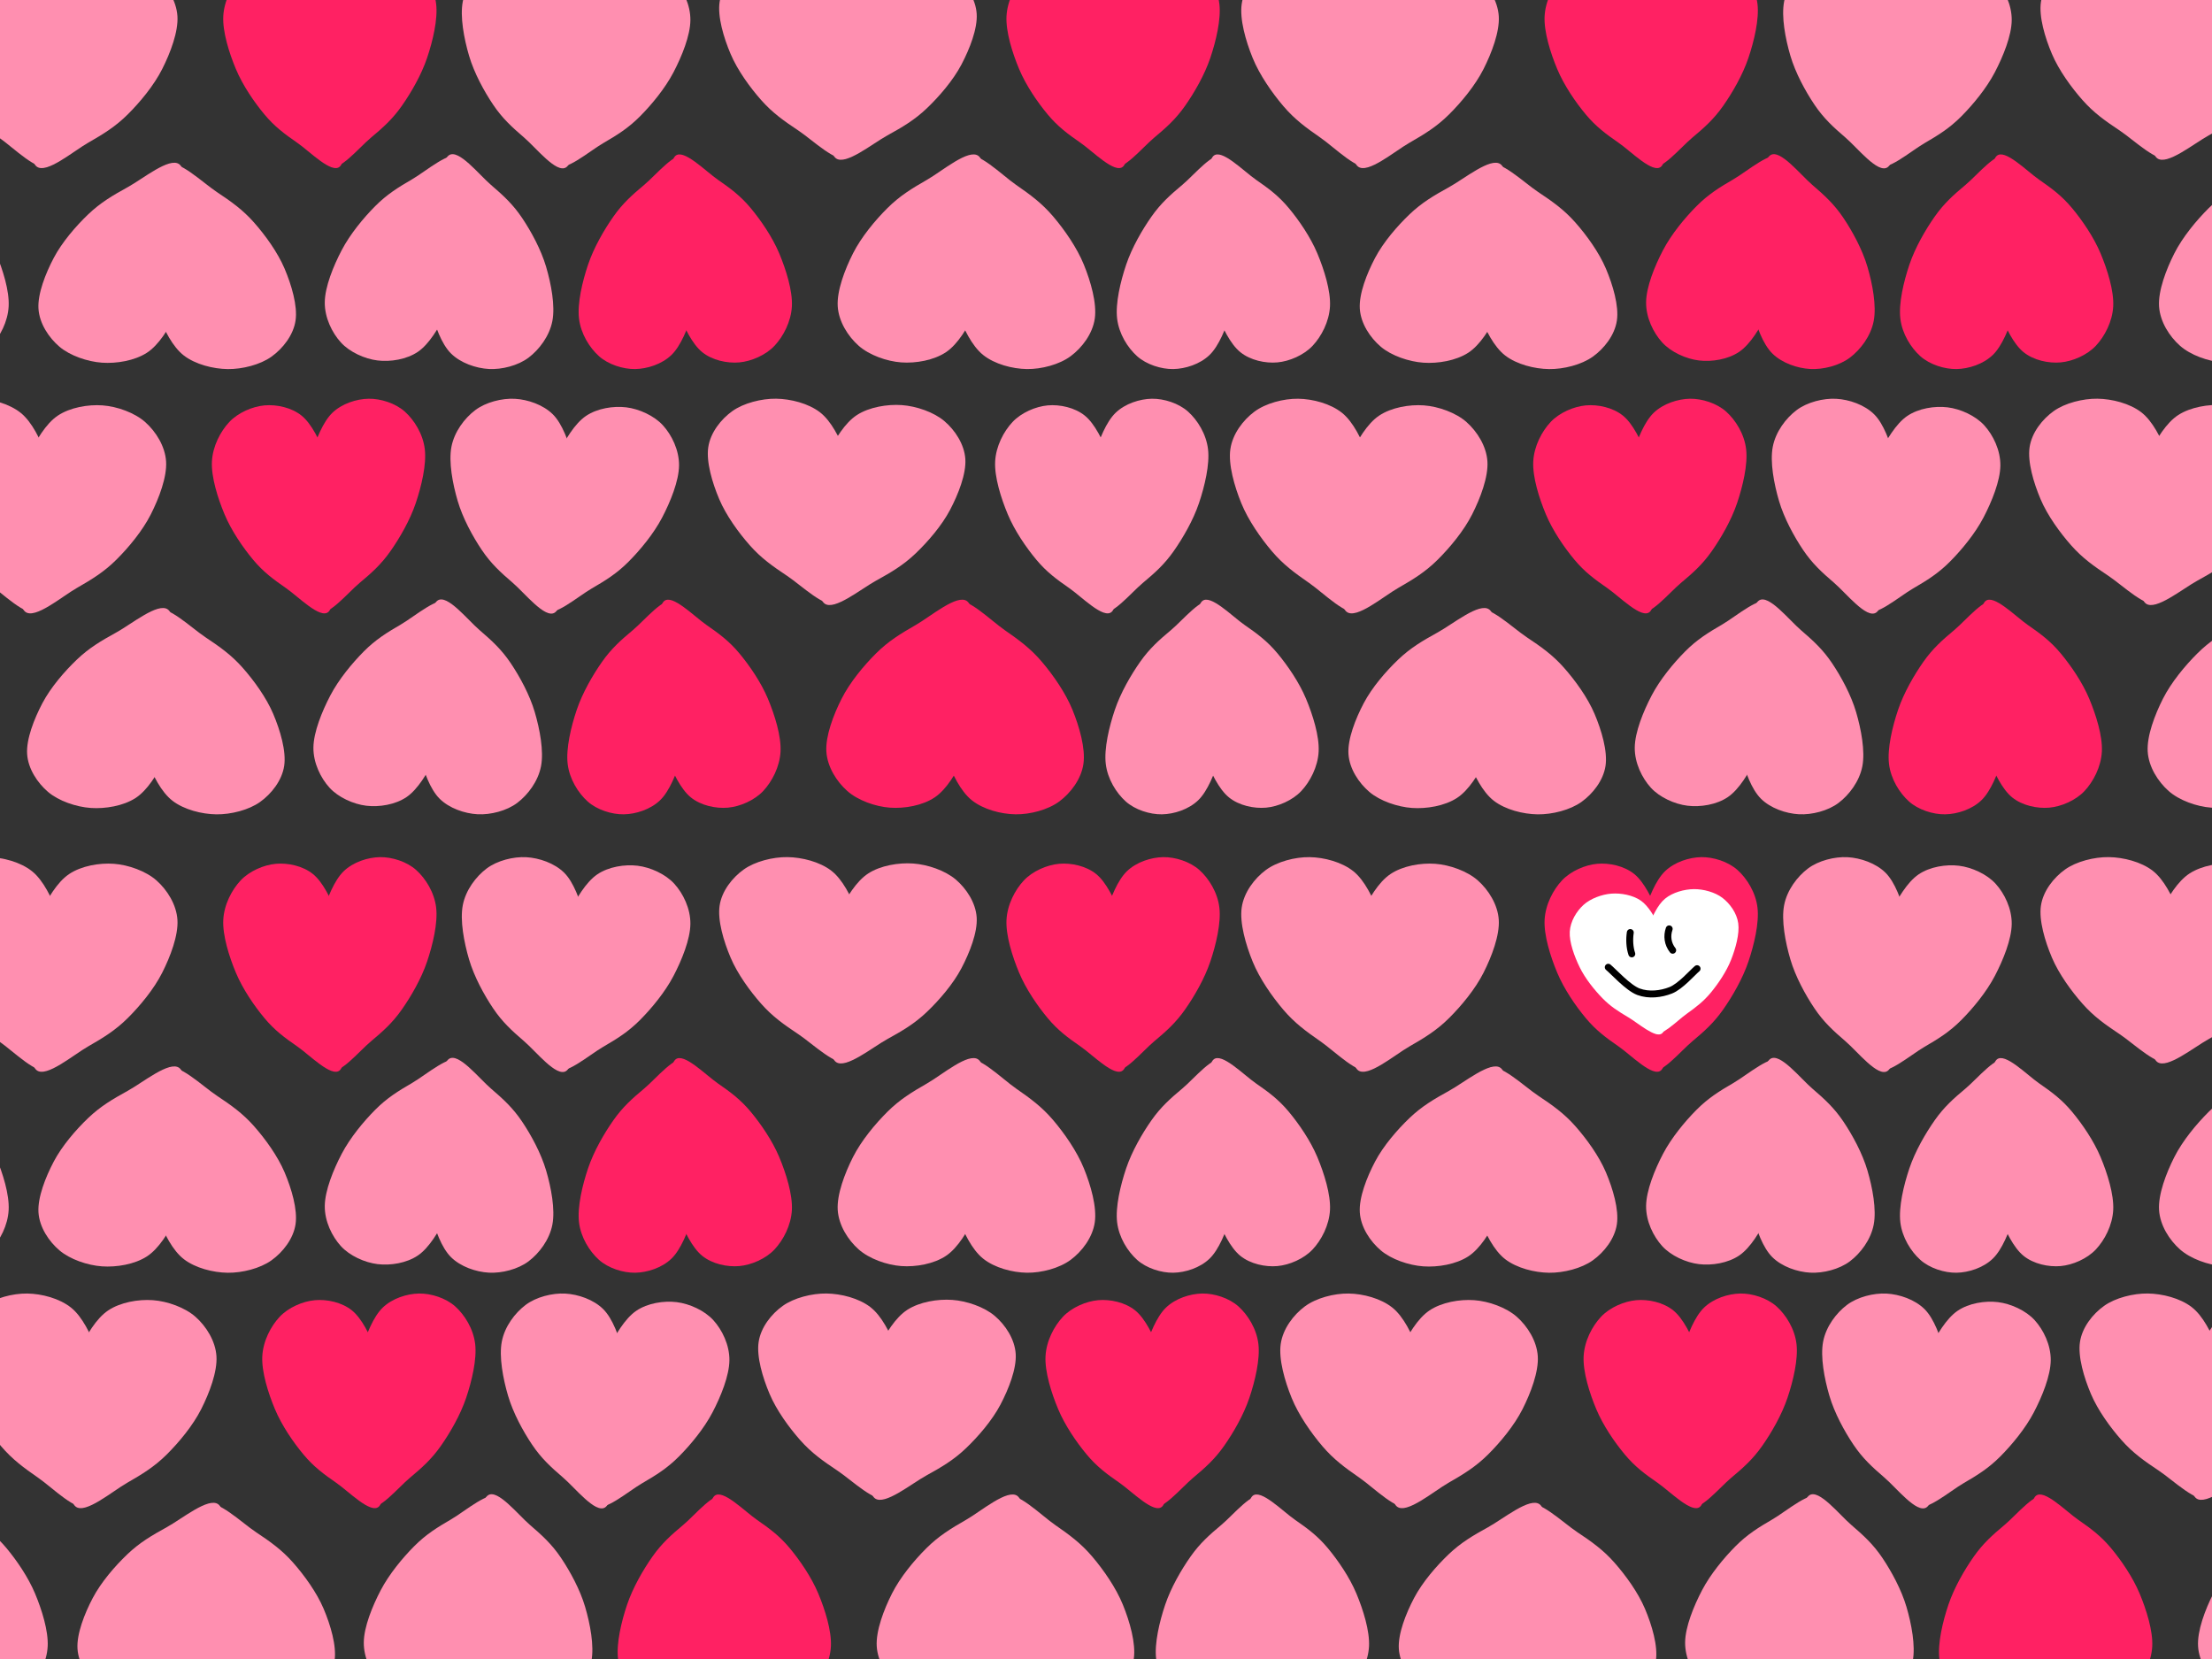<svg xmlns="http://www.w3.org/2000/svg" viewBox="0 0 960 720" fill="none" stroke-linecap="square" stroke-miterlimit="10"><rect x="0" y="0" width="960" height="720" fill="#333333" stroke="none"/><clipPath id="a"><path d="M0 0h960v720H0V0z"/></clipPath><g clip-path="url(#a)"><path fill="none" d="M0 0h960v720H0z"/><path fill="#ff8fb0" d="M21.02 71.995C16.507 74.881 5.898 64.101-.356 59.771c-6.255-4.329-11.243-7.98-16.151-13.752-4.909-5.773-10.292-13.497-13.3-20.882-3.009-7.385-5.7-16.809-4.75-23.43.95-6.621 5.54-12.648 10.45-16.298 4.908-3.65 12.666-5.688 19-5.603 6.334.085 14.013 2.123 19 6.113 4.989 3.99 8.552 11.714 10.927 17.826s3.009 12.394 3.325 18.845c.317 6.452-.237 11.63-1.424 19.864-1.188 8.234-1.189 26.655-5.701 29.541z"/><path fill="#ff8fb0" d="M15.934 72.302c4.264 3.266 15.708-6.56 22.291-10.333 6.584-3.774 11.85-6.981 17.209-12.31C60.792 44.333 66.782 37.1 70.378 30c3.596-7.099 7.042-16.257 6.632-22.937C76.6.383 72.513-6.02 67.917-10.08c-4.595-4.062-12.162-6.762-18.48-7.225-6.318-.463-14.135.904-19.429 4.449-5.293 3.545-9.47 10.934-12.331 16.82-2.862 5.885-4.002 12.09-4.84 18.491-.84 6.402-.706 11.61-.19 19.918s-.976 26.664 3.287 29.93z"/><path fill="#ff2163" d="M143.264 71.994c3.737 2.886 12.522-7.894 17.7-12.224 5.18-4.33 9.31-7.98 13.375-13.753 4.065-5.772 8.523-13.496 11.014-20.881 2.491-7.386 4.72-16.809 3.934-23.43-.787-6.622-4.59-12.648-8.654-16.298-4.064-3.65-10.49-5.688-15.734-5.603-5.245.085-11.604 2.123-15.735 6.113-4.13 3.99-7.08 11.714-9.047 17.826-1.967 6.112-2.492 12.393-2.754 18.845-.263 6.451.196 11.63 1.18 19.864.983 8.234.984 26.655 4.72 29.541z"/><path fill="#ff2163" d="M147.475 72.301c-3.53 3.266-13.008-6.56-18.46-10.333-5.45-3.774-9.812-6.981-14.25-12.31-4.437-5.328-9.397-12.56-12.375-19.659-2.978-7.1-5.831-16.257-5.492-22.937.34-6.68 3.725-13.083 7.53-17.144 3.806-4.062 10.071-6.763 15.303-7.225 5.232-.463 11.706.904 16.09 4.449 4.383 3.545 7.84 10.934 10.21 16.82 2.37 5.885 3.315 12.09 4.01 18.491.693 6.402.584 11.61.156 19.918-.428 8.308.808 26.664-2.722 29.93z"/><path fill="#ff8fb0" d="M241.24 71.721c3.575 3.403 14.362-6 20.446-9.536 6.085-3.536 10.964-6.552 16.062-11.68 5.097-5.128 10.876-12.131 14.523-19.085 3.646-6.955 7.292-15.966 7.356-22.64.064-6.674-3.153-13.197-6.972-17.404-3.818-4.207-10.36-7.16-15.937-7.838-5.578-.678-12.604.416-17.529 3.768-4.925 3.352-9.105 10.576-12.022 16.345-2.917 5.768-4.327 11.915-5.481 18.268-1.154 6.354-1.37 11.55-1.445 19.85-.074 8.3-2.574 26.55 1 29.952z"/><path fill="#ff8fb0" d="M245.668 72.638c-4.19 2.722-12.914-8.39-18.187-12.921-5.273-4.531-9.466-8.343-13.452-14.266-3.986-5.924-8.268-13.809-10.465-21.275-2.196-7.466-3.981-16.953-2.714-23.522 1.267-6.568 5.729-12.419 10.319-15.89 4.59-3.47 11.606-5.234 17.221-4.932 5.616.303 12.3 2.598 16.471 6.747 4.17 4.149 6.838 11.972 8.554 18.147 1.716 6.175 1.876 12.46 1.744 18.902-.133 6.443-.956 11.586-2.538 19.755-1.582 8.168-2.763 26.532-6.953 29.255zM367.888 68.42c-4.513 2.774-15.121-7.59-21.376-11.752-6.254-4.162-11.242-7.672-16.15-13.221-4.91-5.55-10.292-12.975-13.3-20.075-3.01-7.1-5.701-16.159-4.751-22.524.95-6.366 5.541-12.16 10.45-15.668 4.908-3.51 12.667-5.468 19-5.386 6.334.082 14.014 2.04 19.001 5.876 4.988 3.836 8.551 11.261 10.926 17.137 2.376 5.876 3.01 11.915 3.326 18.117.317 6.202-.237 11.18-1.425 19.096-1.188 7.916-1.188 25.624-5.7 28.4z"/><path fill="#ff8fb0" d="M362.803 68.714c4.263 3.14 15.708-6.306 22.291-9.934 6.583-3.628 11.85-6.711 17.208-11.833 5.359-5.122 11.349-12.074 14.945-18.9 3.596-6.824 7.042-15.628 6.632-22.05-.41-6.422-4.498-12.577-9.093-16.482-4.596-3.904-12.162-6.5-18.48-6.945-6.318-.445-14.136.87-19.43 4.277-5.293 3.408-9.469 10.512-12.33 16.17-2.863 5.657-4.003 11.622-4.841 17.776-.838 6.154-.706 11.161-.19 19.148.517 7.987-.975 25.633 3.288 28.773z"/><path fill="#ff2163" d="M483.182 71.994c3.737 2.886 12.522-7.894 17.702-12.224 5.179-4.33 9.31-7.98 13.374-13.753 4.065-5.772 8.522-13.496 11.014-20.881 2.49-7.386 4.72-16.809 3.933-23.43-.786-6.622-4.588-12.648-8.653-16.298-4.065-3.65-10.49-5.688-15.735-5.603-5.244.085-11.604 2.123-15.734 6.113-4.13 3.99-7.08 11.714-9.048 17.826-1.967 6.112-2.491 12.393-2.754 18.845-.262 6.451.197 11.63 1.18 19.864.984 8.234.984 26.655 4.721 29.541z"/><path fill="#ff2163" d="M487.393 72.301c-3.53 3.266-13.007-6.56-18.459-10.333-5.451-3.774-9.812-6.981-14.25-12.31-4.437-5.328-9.397-12.56-12.375-19.659-2.978-7.1-5.832-16.257-5.492-22.937.34-6.68 3.724-13.083 7.53-17.144 3.805-4.062 10.07-6.763 15.303-7.225 5.232-.463 11.705.904 16.089 4.449 4.383 3.545 7.841 10.934 10.211 16.82 2.37 5.885 3.315 12.09 4.009 18.491.694 6.402.584 11.61.157 19.918-.428 8.308.807 26.664-2.723 29.93z"/><path fill="#ff8fb0" d="M594.474 71.995c-4.513 2.886-15.122-7.894-21.376-12.224-6.255-4.329-11.243-7.98-16.151-13.752-4.909-5.773-10.292-13.497-13.3-20.882-3.009-7.385-5.7-16.809-4.75-23.43.95-6.621 5.54-12.648 10.45-16.298 4.908-3.65 12.667-5.688 19-5.603 6.334.085 14.013 2.123 19 6.113 4.989 3.99 8.552 11.714 10.927 17.826s3.009 12.394 3.325 18.845c.317 6.452-.237 11.63-1.424 19.864-1.188 8.234-1.188 26.655-5.701 29.541z"/><path fill="#ff8fb0" d="M589.389 72.302c4.263 3.266 15.707-6.56 22.29-10.333 6.584-3.774 11.85-6.981 17.209-12.31 5.358-5.327 11.348-12.56 14.944-19.659 3.596-7.099 7.042-16.257 6.632-22.937-.41-6.68-4.497-13.083-9.093-17.144-4.595-4.062-12.162-6.762-18.48-7.225-6.318-.463-14.135.904-19.429 4.449-5.293 3.545-9.47 10.934-12.331 16.82-2.862 5.885-4.002 12.09-4.84 18.491-.839 6.402-.706 11.61-.19 19.918s-.976 26.664 3.288 29.93z"/><path fill="#ff2163" d="M716.718 71.994c3.737 2.886 12.522-7.894 17.701-12.224 5.18-4.33 9.31-7.98 13.375-13.753 4.064-5.772 8.522-13.496 11.013-20.881 2.491-7.386 4.72-16.809 3.934-23.43-.787-6.622-4.59-12.648-8.654-16.298-4.064-3.65-10.49-5.688-15.734-5.603-5.245.085-11.604 2.123-15.735 6.113-4.13 3.99-7.08 11.714-9.047 17.826-1.967 6.112-2.492 12.393-2.754 18.845-.262 6.451.196 11.63 1.18 19.864.983 8.234.984 26.655 4.72 29.541z"/><path fill="#ff2163" d="M720.929 72.301c-3.53 3.266-13.008-6.56-18.46-10.333-5.45-3.774-9.812-6.981-14.25-12.31-4.437-5.328-9.397-12.56-12.375-19.659-2.978-7.1-5.831-16.257-5.491-22.937.34-6.68 3.724-13.083 7.53-17.144 3.805-4.062 10.07-6.763 15.302-7.225 5.232-.463 11.706.904 16.09 4.449 4.383 3.545 7.84 10.934 10.21 16.82 2.37 5.885 3.315 12.09 4.01 18.491.693 6.402.584 11.61.156 19.918-.427 8.308.808 26.664-2.722 29.93z"/><path fill="#ff8fb0" d="M814.695 71.721c3.574 3.403 14.361-6 20.445-9.536 6.085-3.536 10.964-6.552 16.062-11.68 5.097-5.128 10.876-12.131 14.523-19.085 3.647-6.955 7.292-15.966 7.356-22.64.064-6.674-3.153-13.197-6.971-17.404-3.819-4.207-10.36-7.16-15.938-7.838-5.578-.678-12.604.416-17.529 3.768-4.925 3.352-9.105 10.576-12.022 16.345-2.917 5.768-4.327 11.915-5.481 18.268-1.154 6.354-1.37 11.55-1.445 19.85-.074 8.3-2.574 26.55 1 29.952z"/><path fill="#ff8fb0" d="M819.122 72.638c-4.19 2.722-12.914-8.39-18.187-12.921-5.273-4.531-9.466-8.343-13.452-14.266-3.986-5.924-8.268-13.809-10.465-21.275-2.196-7.466-3.981-16.953-2.714-23.522 1.267-6.568 5.729-12.419 10.319-15.89 4.59-3.47 11.606-5.234 17.221-4.932 5.616.303 12.3 2.598 16.471 6.747 4.17 4.149 6.838 11.972 8.554 18.147 1.716 6.175 1.876 12.46 1.744 18.902-.133 6.443-.956 11.586-2.538 19.755-1.582 8.168-2.763 26.532-6.953 29.255zM941.342 68.42c-4.513 2.774-15.121-7.59-21.376-11.752-6.254-4.162-11.242-7.672-16.15-13.221-4.91-5.55-10.292-12.975-13.3-20.075-3.009-7.1-5.701-16.159-4.751-22.524.95-6.366 5.542-12.16 10.45-15.668 4.908-3.51 12.667-5.468 19-5.386 6.334.082 14.014 2.04 19.002 5.876 4.987 3.836 8.55 11.261 10.925 17.137 2.376 5.876 3.01 11.915 3.326 18.117.317 6.202-.237 11.18-1.425 19.096-1.187 7.916-1.188 25.624-5.7 28.4z"/><path fill="#ff8fb0" d="M936.257 68.714c4.263 3.14 15.708-6.306 22.291-9.934 6.583-3.628 11.85-6.711 17.208-11.833 5.359-5.122 11.349-12.074 14.945-18.9 3.596-6.824 7.042-15.628 6.632-22.05-.41-6.422-4.498-12.577-9.093-16.482-4.596-3.904-12.162-6.5-18.48-6.945-6.318-.445-14.136.87-19.429 4.277-5.293 3.408-9.47 10.512-12.332 16.17-2.862 5.657-4.002 11.622-4.84 17.776-.838 6.154-.706 11.161-.19 19.148.517 7.987-.975 25.633 3.288 28.773z"/><path fill="#ff2163" d="M1056.636 71.994c3.737 2.886 12.522-7.894 17.702-12.224 5.179-4.33 9.31-7.98 13.374-13.753 4.065-5.772 8.522-13.496 11.014-20.881 2.491-7.386 4.72-16.809 3.934-23.43-.787-6.622-4.59-12.648-8.654-16.298-4.065-3.65-10.49-5.688-15.734-5.603-5.245.085-11.604 2.123-15.735 6.113-4.13 3.99-7.08 11.714-9.047 17.826-1.967 6.112-2.492 12.393-2.754 18.845-.263 6.451.196 11.63 1.18 19.864.983 8.234.983 26.655 4.72 29.541z"/><path fill="#ff2163" d="M1060.847 72.301c-3.53 3.266-13.007-6.56-18.459-10.333-5.451-3.774-9.812-6.981-14.25-12.31-4.437-5.328-9.397-12.56-12.375-19.659-2.978-7.1-5.831-16.257-5.492-22.937.34-6.68 3.724-13.083 7.53-17.144 3.805-4.062 10.071-6.763 15.303-7.225 5.232-.463 11.705.904 16.089 4.449 4.383 3.545 7.841 10.934 10.212 16.82 2.37 5.885 3.314 12.09 4.008 18.491.694 6.402.584 11.61.157 19.918-.428 8.308.808 26.664-2.723 29.93z"/><path fill="#ff8fb0" d="M993.01 67.98c4.513-2.887 15.122 7.894 21.377 12.223 6.254 4.33 11.242 7.98 16.15 13.753 4.91 5.773 10.292 13.497 13.3 20.882 3.009 7.385 5.7 16.808 4.751 23.43-.95 6.621-5.542 12.648-10.45 16.298-4.909 3.65-12.667 5.687-19 5.602-6.334-.085-14.014-2.122-19.002-6.112-4.987-3.99-8.55-11.714-10.926-17.826-2.375-6.112-3.008-12.394-3.325-18.845-.317-6.452.237-11.63 1.425-19.865 1.187-8.234 1.188-26.654 5.7-29.54z"/><path fill="#ff8fb0" d="M998.096 67.672c-4.263-3.266-15.708 6.56-22.291 10.334s-11.85 6.98-17.208 12.309c-5.359 5.328-11.349 12.56-14.945 19.66-3.596 7.099-7.042 16.256-6.632 22.937.41 6.68 4.498 13.082 9.093 17.144 4.596 4.061 12.162 6.762 18.48 7.225 6.318.462 14.136-.905 19.429-4.45 5.293-3.544 9.47-10.934 12.331-16.819 2.863-5.885 4.003-12.09 4.841-18.492.838-6.401.706-11.61.19-19.917-.517-8.308.975-26.665-3.288-29.93z"/><path fill="#ff2163" d="M870.767 67.98c-3.737-2.886-12.522 7.895-17.702 12.224-5.179 4.33-9.31 7.98-13.374 13.753-4.065 5.773-8.522 13.497-11.014 20.882-2.49 7.385-4.72 16.808-3.934 23.43.787 6.621 4.59 12.648 8.654 16.298 4.065 3.65 10.49 5.688 15.734 5.602 5.245-.085 11.605-2.122 15.735-6.112 4.13-3.99 7.08-11.714 9.048-17.826 1.966-6.112 2.491-12.394 2.753-18.845.263-6.452-.196-11.63-1.18-19.864-.983-8.235-.983-26.655-4.72-29.541z"/><path fill="#ff2163" d="M866.556 67.673c3.53-3.266 13.007 6.56 18.459 10.334 5.451 3.774 9.812 6.981 14.25 12.31 4.437 5.327 9.397 12.559 12.375 19.658 2.978 7.1 5.831 16.257 5.492 22.938-.34 6.68-3.724 13.083-7.53 17.144-3.805 4.062-10.071 6.762-15.303 7.225-5.232.462-11.705-.904-16.089-4.45-4.383-3.544-7.841-10.934-10.212-16.819-2.37-5.885-3.314-12.09-4.008-18.491-.694-6.402-.584-11.61-.157-19.918.428-8.308-.808-26.664 2.723-29.93zM772.79 68.254c-3.575-3.403-14.362 6-20.446 9.536-6.085 3.536-10.964 6.552-16.061 11.68-5.098 5.127-10.877 12.131-14.524 19.085-3.646 6.954-7.291 15.965-7.355 22.64-.065 6.673 3.153 13.197 6.97 17.404 3.819 4.207 10.361 7.159 15.939 7.837 5.578.678 12.603-.416 17.528-3.768 4.925-3.352 9.105-10.575 12.022-16.344 2.918-5.769 4.327-11.916 5.481-18.269 1.155-6.353 1.37-11.55 1.445-19.85.074-8.3 2.575-26.549-1-29.951z"/><path fill="#ff2163" d="M768.362 67.337c4.19-2.722 12.914 8.39 18.187 12.92 5.273 4.532 9.466 8.343 13.452 14.267 3.986 5.923 8.269 13.809 10.465 21.275 2.197 7.466 3.982 16.953 2.714 23.521-1.267 6.569-5.728 12.42-10.318 15.89-4.59 3.47-11.607 5.235-17.222 4.932-5.615-.302-12.3-2.597-16.47-6.746-4.171-4.15-6.838-11.973-8.555-18.147-1.716-6.175-1.876-12.46-1.743-18.902.132-6.443.956-11.587 2.537-19.755 1.582-8.168 2.763-26.533 6.953-29.255z"/><path fill="#ff8fb0" d="M646.142 71.556c4.513-2.775 15.122 7.589 21.376 11.75 6.255 4.163 11.243 7.673 16.151 13.222 4.909 5.55 10.292 12.975 13.3 20.075 3.008 7.1 5.7 16.158 4.75 22.524-.95 6.365-5.541 12.16-10.45 15.668-4.908 3.51-12.667 5.468-19 5.386-6.334-.082-14.013-2.04-19.001-5.876-4.988-3.836-8.55-11.262-10.926-17.137-2.375-5.876-3.009-11.915-3.326-18.117-.317-6.202.238-11.18 1.425-19.096 1.188-7.916 1.188-25.625 5.701-28.4z"/><path fill="#ff8fb0" d="M651.227 71.26c-4.263-3.14-15.707 6.307-22.29 9.935-6.584 3.627-11.85 6.71-17.209 11.833-5.359 5.122-11.348 12.074-14.944 18.899-3.597 6.825-7.042 15.629-6.632 22.05.41 6.423 4.497 12.578 9.093 16.482 4.595 3.905 12.161 6.501 18.48 6.946 6.318.445 14.135-.87 19.428-4.277 5.294-3.408 9.47-10.512 12.332-16.17 2.862-5.657 4.002-11.622 4.84-17.777.839-6.154.706-11.16.19-19.147-.517-7.987.975-25.634-3.288-28.774zM530.848 67.98c-3.737-2.886-12.522 7.895-17.701 12.224-5.18 4.33-9.31 7.98-13.375 13.753-4.064 5.773-8.522 13.497-11.013 20.882-2.492 7.385-4.72 16.808-3.934 23.43.786 6.621 4.589 12.648 8.653 16.298 4.065 3.65 10.49 5.688 15.735 5.602 5.245-.085 11.604-2.122 15.734-6.112 4.13-3.99 7.08-11.714 9.048-17.826 1.967-6.112 2.491-12.394 2.754-18.845.262-6.452-.197-11.63-1.18-19.864-.984-8.235-.984-26.655-4.721-29.541z"/><path fill="#ff8fb0" d="M526.637 67.673c3.53-3.266 13.007 6.56 18.459 10.334 5.451 3.774 9.812 6.981 14.25 12.31 4.437 5.327 9.398 12.559 12.375 19.658 2.978 7.1 5.832 16.257 5.492 22.938-.34 6.68-3.724 13.083-7.53 17.144-3.805 4.062-10.07 6.762-15.303 7.225-5.232.462-11.705-.904-16.088-4.45-4.384-3.544-7.842-10.934-10.212-16.819s-3.314-12.09-4.009-18.491c-.694-6.402-.584-11.61-.156-19.918.427-8.308-.808-26.664 2.722-29.93zM419.557 67.98c4.512-2.887 15.121 7.894 21.376 12.223 6.254 4.33 11.242 7.98 16.15 13.753 4.91 5.773 10.292 13.497 13.3 20.882 3.009 7.385 5.7 16.808 4.751 23.43-.95 6.621-5.542 12.648-10.45 16.298-4.909 3.65-12.667 5.687-19 5.602-6.334-.085-14.014-2.122-19.002-6.112-4.987-3.99-8.55-11.714-10.926-17.826-2.375-6.112-3.008-12.394-3.325-18.845-.317-6.452.237-11.63 1.425-19.865 1.187-8.234 1.188-26.654 5.7-29.54z"/><path fill="#ff8fb0" d="M424.642 67.672c-4.263-3.266-15.708 6.56-22.291 10.334s-11.85 6.98-17.208 12.309c-5.36 5.328-11.349 12.56-14.945 19.66-3.596 7.099-7.042 16.256-6.632 22.937.41 6.68 4.498 13.082 9.093 17.144 4.596 4.061 12.162 6.762 18.48 7.225 6.318.462 14.136-.905 19.429-4.45 5.293-3.544 9.47-10.934 12.331-16.819 2.862-5.885 4.003-12.09 4.841-18.492.838-6.401.706-11.61.19-19.917-.517-8.308.975-26.665-3.288-29.93z"/><path fill="#ff2163" d="M297.313 67.98c-3.737-2.886-12.522 7.895-17.702 12.224-5.179 4.33-9.31 7.98-13.374 13.753-4.065 5.773-8.523 13.497-11.014 20.882-2.491 7.385-4.72 16.808-3.934 23.43.787 6.621 4.59 12.648 8.654 16.298 4.065 3.65 10.49 5.688 15.734 5.602 5.245-.085 11.604-2.122 15.735-6.112 4.13-3.99 7.08-11.714 9.047-17.826 1.967-6.112 2.492-12.394 2.754-18.845.263-6.452-.196-11.63-1.18-19.864-.983-8.235-.983-26.655-4.72-29.541z"/><path fill="#ff2163" d="M293.102 67.673c3.53-3.266 13.007 6.56 18.459 10.334 5.451 3.774 9.812 6.981 14.25 12.31 4.437 5.327 9.397 12.559 12.375 19.658 2.978 7.1 5.831 16.257 5.492 22.938-.34 6.68-3.725 13.083-7.53 17.144-3.805 4.062-10.071 6.762-15.303 7.225-5.232.462-11.706-.904-16.089-4.45-4.383-3.544-7.842-10.934-10.212-16.819s-3.314-12.09-4.008-18.491c-.694-6.402-.584-11.61-.157-19.918.428-8.308-.808-26.664 2.723-29.93z"/><path fill="#ff8fb0" d="M199.335 68.254c-3.574-3.403-14.36 6-20.445 9.536-6.085 3.536-10.964 6.552-16.061 11.68-5.098 5.127-10.877 12.131-14.524 19.085-3.646 6.954-7.291 15.965-7.355 22.64-.065 6.673 3.153 13.197 6.97 17.404 3.819 4.207 10.361 7.159 15.939 7.837 5.577.678 12.603-.416 17.528-3.768 4.925-3.352 9.105-10.575 12.022-16.344 2.917-5.769 4.327-11.916 5.481-18.269 1.155-6.353 1.37-11.55 1.445-19.85.074-8.3 2.574-26.549-1-29.951z"/><path fill="#ff8fb0" d="M194.908 67.337c4.19-2.722 12.914 8.39 18.187 12.92 5.273 4.532 9.466 8.343 13.452 14.267 3.986 5.923 8.268 13.809 10.465 21.275 2.197 7.466 3.982 16.953 2.714 23.521-1.267 6.569-5.728 12.42-10.318 15.89-4.59 3.47-11.607 5.235-17.222 4.932-5.615-.302-12.3-2.597-16.47-6.746-4.172-4.15-6.838-11.973-8.555-18.147-1.716-6.175-1.876-12.46-1.743-18.902.132-6.443.956-11.587 2.537-19.755 1.582-8.168 2.763-26.533 6.953-29.255zM72.688 71.556c4.513-2.775 15.122 7.589 21.376 11.75 6.255 4.163 11.243 7.673 16.151 13.222 4.908 5.55 10.291 12.975 13.3 20.075 3.008 7.1 5.7 16.158 4.75 22.524-.95 6.365-5.541 12.16-10.45 15.668-4.908 3.51-12.667 5.468-19 5.386-6.334-.082-14.013-2.04-19.001-5.876-4.988-3.836-8.55-11.262-10.926-17.137-2.375-5.876-3.009-11.915-3.326-18.117-.317-6.202.237-11.18 1.425-19.096 1.188-7.916 1.188-25.625 5.701-28.4z"/><path fill="#ff8fb0" d="M77.773 71.26c-4.263-3.14-15.708 6.307-22.29 9.935-6.584 3.627-11.85 6.71-17.209 11.833-5.359 5.122-11.348 12.074-14.944 18.899-3.597 6.825-7.043 15.629-6.632 22.05.41 6.423 4.497 12.578 9.093 16.482 4.595 3.905 12.161 6.501 18.48 6.946 6.318.445 14.135-.87 19.428-4.277 5.294-3.408 9.47-10.512 12.332-16.17 2.862-5.657 4.002-11.622 4.84-17.777.839-6.154.706-11.16.19-19.147-.517-7.987.975-25.634-3.288-28.774zM-42.606 67.98c-3.737-2.886-12.522 7.895-17.701 12.224-5.18 4.33-9.31 7.98-13.375 13.753-4.065 5.773-8.522 13.497-11.013 20.882-2.492 7.385-4.72 16.808-3.934 23.43.786 6.621 4.589 12.648 8.653 16.298 4.065 3.65 10.49 5.688 15.735 5.602 5.245-.085 11.604-2.122 15.734-6.112 4.13-3.99 7.08-11.714 9.048-17.826 1.967-6.112 2.491-12.394 2.754-18.845.262-6.452-.197-11.63-1.18-19.864-.984-8.235-.984-26.655-4.721-29.541z"/><path fill="#ff8fb0" d="M-46.817 67.673c3.53-3.266 13.007 6.56 18.459 10.334 5.451 3.774 9.812 6.981 14.25 12.31 4.437 5.327 9.397 12.559 12.375 19.658 2.978 7.1 5.832 16.257 5.492 22.938-.34 6.68-3.724 13.083-7.53 17.144-3.805 4.062-10.07 6.762-15.303 7.225-5.232.462-11.705-.904-16.089-4.45-4.383-3.544-7.841-10.934-10.211-16.819s-3.314-12.09-4.009-18.491c-.694-6.402-.584-11.61-.156-19.918.427-8.308-.808-26.664 2.722-29.93zM988.084 261.22c4.513-2.885 15.122 7.895 21.376 12.225 6.255 4.33 11.243 7.98 16.151 13.753 4.909 5.772 10.292 13.496 13.3 20.881 3.008 7.386 5.7 16.809 4.75 23.43-.95 6.622-5.541 12.648-10.45 16.298-4.908 3.65-12.667 5.688-19 5.603-6.334-.085-14.013-2.123-19.001-6.113-4.988-3.99-8.55-11.714-10.926-17.826-2.375-6.112-3.009-12.393-3.326-18.845-.316-6.451.238-11.63 1.425-19.864 1.188-8.234 1.188-26.655 5.701-29.541z"/><path fill="#ff8fb0" d="M993.17 260.914c-4.264-3.266-15.708 6.56-22.292 10.333-6.583 3.774-11.849 6.981-17.208 12.31-5.359 5.328-11.348 12.56-14.944 19.659-3.596 7.1-7.042 16.257-6.632 22.937.41 6.68 4.497 13.083 9.093 17.144 4.595 4.062 12.161 6.763 18.48 7.225 6.318.463 14.135-.904 19.428-4.449 5.294-3.545 9.47-10.934 12.332-16.82 2.862-5.885 4.002-12.09 4.84-18.491.839-6.402.706-11.61.19-19.918-.517-8.308.975-26.664-3.288-29.93z"/><path fill="#ff2163" d="M865.84 261.222c-3.737-2.886-12.522 7.894-17.701 12.224-5.18 4.33-9.31 7.98-13.375 13.753-4.064 5.772-8.522 13.496-11.013 20.881-2.491 7.386-4.72 16.809-3.934 23.43.787 6.622 4.589 12.648 8.654 16.299 4.064 3.65 10.49 5.687 15.734 5.602 5.245-.085 11.604-2.123 15.734-6.113 4.13-3.99 7.081-11.714 9.048-17.826 1.967-6.112 2.492-12.393 2.754-18.845.262-6.451-.197-11.63-1.18-19.864-.983-8.234-.984-26.655-4.72-29.54z"/><path fill="#ff2163" d="M861.63 260.915c3.53-3.266 13.007 6.56 18.458 10.334 5.452 3.773 9.812 6.98 14.25 12.309 4.438 5.328 9.398 12.56 12.375 19.659 2.978 7.1 5.832 16.257 5.492 22.937-.34 6.68-3.724 13.083-7.53 17.145-3.805 4.061-10.07 6.762-15.302 7.224-5.232.463-11.706-.904-16.09-4.449-4.383-3.545-7.841-10.934-10.211-16.82-2.37-5.884-3.314-12.09-4.008-18.491-.695-6.402-.585-11.61-.157-19.918.427-8.308-.808-26.664 2.722-29.93z"/><path fill="#ff8fb0" d="M767.863 261.495c-3.574-3.403-14.361 6-20.446 9.536-6.084 3.536-10.963 6.553-16.06 11.68-5.098 5.128-10.878 12.131-14.524 19.086-3.647 6.954-7.292 15.965-7.356 22.639-.064 6.674 3.153 13.197 6.971 17.404 3.818 4.207 10.36 7.16 15.938 7.838 5.578.678 12.604-.416 17.529-3.768 4.925-3.352 9.105-10.576 12.022-16.345 2.917-5.768 4.327-11.915 5.48-18.268 1.155-6.353 1.371-11.55 1.445-19.85.075-8.3 2.575-26.55-1-29.952z"/><path fill="#ff8fb0" d="M763.436 260.579c4.19-2.723 12.913 8.39 18.187 12.92 5.273 4.531 9.466 8.343 13.452 14.266 3.986 5.924 8.268 13.809 10.465 21.275 2.196 7.466 3.981 16.953 2.714 23.522-1.268 6.568-5.729 12.419-10.319 15.89-4.59 3.47-11.606 5.234-17.221 4.932-5.616-.303-12.3-2.598-16.471-6.747-4.171-4.149-6.838-11.972-8.554-18.147-1.716-6.175-1.876-12.46-1.744-18.902.133-6.443.956-11.586 2.538-19.754 1.582-8.169 2.763-26.533 6.953-29.255zM641.216 264.797c4.512-2.775 15.121 7.59 21.376 11.751 6.254 4.162 11.242 7.672 16.15 13.222 4.91 5.549 10.292 12.974 13.3 20.074 3.009 7.1 5.7 16.159 4.751 22.524-.95 6.366-5.542 12.16-10.45 15.669-4.909 3.509-12.667 5.467-19 5.385-6.334-.081-14.014-2.04-19.002-5.876-4.987-3.835-8.55-11.261-10.926-17.137-2.375-5.876-3.008-11.914-3.325-18.117-.317-6.202.237-11.18 1.425-19.096 1.187-7.916 1.188-25.624 5.7-28.399z"/><path fill="#ff8fb0" d="M646.3 264.502c-4.262-3.14-15.707 6.306-22.29 9.934-6.583 3.628-11.85 6.711-17.208 11.833-5.36 5.122-11.349 12.074-14.945 18.9-3.596 6.824-7.042 15.628-6.632 22.05.41 6.422 4.498 12.577 9.093 16.482 4.595 3.904 12.162 6.5 18.48 6.945 6.318.445 14.135-.87 19.429-4.277 5.293-3.408 9.47-10.511 12.331-16.17 2.862-5.657 4.003-11.622 4.84-17.776.84-6.154.707-11.161.19-19.148-.516-7.987.976-25.633-3.287-28.773zM525.922 261.222c-3.737-2.886-12.522 7.894-17.702 12.224-5.18 4.33-9.31 7.98-13.374 13.753-4.065 5.772-8.523 13.496-11.014 20.881-2.491 7.386-4.72 16.809-3.934 23.43.787 6.622 4.59 12.648 8.654 16.299 4.065 3.65 10.49 5.687 15.734 5.602 5.245-.085 11.604-2.123 15.735-6.113 4.13-3.99 7.08-11.714 9.047-17.826 1.967-6.112 2.492-12.393 2.754-18.845.263-6.451-.196-11.63-1.18-19.864-.983-8.234-.983-26.655-4.72-29.54z"/><path fill="#ff8fb0" d="M521.71 260.915c3.53-3.266 13.008 6.56 18.46 10.334 5.45 3.773 9.812 6.98 14.25 12.309 4.437 5.328 9.397 12.56 12.375 19.659 2.978 7.1 5.831 16.257 5.492 22.937-.34 6.68-3.725 13.083-7.53 17.145-3.805 4.061-10.071 6.762-15.303 7.224-5.232.463-11.706-.904-16.089-4.449-4.383-3.545-7.842-10.934-10.212-16.82-2.37-5.884-3.314-12.09-4.008-18.491-.694-6.402-.584-11.61-.157-19.918.428-8.308-.808-26.664 2.723-29.93z"/><path fill="#ff2163" d="M414.63 261.22c4.513-2.885 15.122 7.895 21.376 12.225 6.255 4.33 11.243 7.98 16.151 13.753 4.909 5.772 10.292 13.496 13.3 20.881 3.008 7.386 5.7 16.809 4.75 23.43-.95 6.622-5.541 12.648-10.45 16.298-4.908 3.65-12.667 5.688-19 5.603-6.334-.085-14.013-2.123-19.001-6.113-4.988-3.99-8.55-11.714-10.926-17.826-2.375-6.112-3.009-12.393-3.326-18.845-.316-6.451.238-11.63 1.425-19.864 1.188-8.234 1.188-26.655 5.701-29.541z"/><path fill="#ff2163" d="M419.715 260.914c-4.263-3.266-15.708 6.56-22.29 10.333-6.584 3.774-11.85 6.981-17.209 12.31-5.359 5.328-11.348 12.56-14.944 19.659-3.597 7.1-7.042 16.257-6.632 22.937.41 6.68 4.497 13.083 9.093 17.144 4.595 4.062 12.161 6.763 18.48 7.225 6.318.463 14.135-.904 19.428-4.449 5.294-3.545 9.47-10.934 12.332-16.82 2.862-5.885 4.002-12.09 4.84-18.491.839-6.402.706-11.61.19-19.918-.517-8.308.975-26.664-3.288-29.93zM292.386 261.222c-3.737-2.886-12.522 7.894-17.701 12.224-5.18 4.33-9.31 7.98-13.375 13.753-4.064 5.772-8.522 13.496-11.013 20.881-2.491 7.386-4.72 16.809-3.934 23.43.787 6.622 4.589 12.648 8.654 16.299 4.064 3.65 10.49 5.687 15.734 5.602 5.245-.085 11.604-2.123 15.734-6.113 4.13-3.99 7.081-11.714 9.048-17.826 1.967-6.112 2.492-12.393 2.754-18.845.262-6.451-.197-11.63-1.18-19.864-.984-8.234-.984-26.655-4.72-29.54z"/><path fill="#ff2163" d="M288.175 260.915c3.53-3.266 13.008 6.56 18.459 10.334 5.451 3.773 9.812 6.98 14.25 12.309 4.437 5.328 9.398 12.56 12.375 19.659 2.978 7.1 5.832 16.257 5.492 22.937-.34 6.68-3.724 13.083-7.53 17.145-3.805 4.061-10.07 6.762-15.303 7.224-5.232.463-11.705-.904-16.088-4.449-4.384-3.545-7.842-10.934-10.212-16.82-2.37-5.884-3.314-12.09-4.009-18.491-.694-6.402-.584-11.61-.156-19.918.427-8.308-.808-26.664 2.722-29.93z"/><path fill="#ff8fb0" d="M194.409 261.495c-3.574-3.403-14.361 6-20.446 9.536-6.084 3.536-10.963 6.553-16.06 11.68-5.098 5.128-10.878 12.131-14.524 19.086-3.647 6.954-7.292 15.965-7.356 22.639-.064 6.674 3.153 13.197 6.971 17.404 3.818 4.207 10.36 7.16 15.938 7.838 5.578.678 12.603-.416 17.529-3.768 4.925-3.352 9.105-10.576 12.022-16.345 2.917-5.768 4.327-11.915 5.48-18.268 1.155-6.353 1.371-11.55 1.445-19.85.075-8.3 2.575-26.55-1-29.952z"/><path fill="#ff8fb0" d="M189.981 260.579c4.19-2.723 12.914 8.39 18.188 12.92 5.273 4.531 9.465 8.343 13.452 14.266 3.986 5.924 8.268 13.809 10.464 21.275 2.197 7.466 3.982 16.953 2.715 23.522-1.268 6.568-5.729 12.419-10.319 15.89-4.59 3.47-11.606 5.234-17.221 4.932-5.616-.303-12.3-2.598-16.471-6.747-4.171-4.149-6.838-11.972-8.554-18.147-1.716-6.175-1.876-12.46-1.744-18.902.133-6.443.956-11.586 2.538-19.754 1.582-8.169 2.763-26.533 6.952-29.255zM67.761 264.797c4.513-2.775 15.122 7.59 21.377 11.751 6.254 4.162 11.242 7.672 16.15 13.222 4.909 5.549 10.292 12.974 13.3 20.074 3.009 7.1 5.7 16.159 4.75 22.524-.949 6.366-5.54 12.16-10.45 15.669-4.908 3.509-12.666 5.467-19 5.385-6.334-.081-14.013-2.04-19-5.876-4.989-3.835-8.551-11.261-10.927-17.137-2.375-5.876-3.009-11.914-3.325-18.117-.317-6.202.237-11.18 1.425-19.096 1.187-7.916 1.188-25.624 5.7-28.399z"/><path fill="#ff8fb0" d="M72.847 264.502c-4.263-3.14-15.708 6.306-22.291 9.934-6.583 3.628-11.85 6.711-17.208 11.833-5.36 5.122-11.349 12.074-14.945 18.9-3.596 6.824-7.042 15.628-6.632 22.05.41 6.422 4.498 12.577 9.093 16.482 4.595 3.904 12.162 6.5 18.48 6.945 6.318.445 14.135-.87 19.429-4.277 5.293-3.408 9.47-10.511 12.331-16.17 2.862-5.657 4.003-11.622 4.84-17.776.84-6.154.707-11.161.19-19.148-.516-7.987.976-25.633-3.287-28.773z"/><path fill="#ff2163" d="M-47.533 261.222c-3.737-2.886-12.522 7.894-17.7 12.224-5.18 4.33-9.31 7.98-13.375 13.753-4.065 5.772-8.523 13.496-11.014 20.881-2.491 7.386-4.72 16.809-3.934 23.43.787 6.622 4.59 12.648 8.654 16.299 4.065 3.65 10.49 5.687 15.734 5.602 5.245-.085 11.604-2.123 15.735-6.113 4.13-3.99 7.08-11.714 9.047-17.826 1.967-6.112 2.492-12.393 2.754-18.845.263-6.451-.196-11.63-1.18-19.864-.983-8.234-.984-26.655-4.72-29.54z"/><path fill="#ff2163" d="M-51.744 260.915c3.53-3.266 13.008 6.56 18.46 10.334 5.45 3.773 9.812 6.98 14.25 12.309 4.437 5.328 9.397 12.56 12.375 19.659 2.978 7.1 5.831 16.257 5.492 22.937-.34 6.68-3.725 13.083-7.53 17.145-3.806 4.061-10.071 6.762-15.303 7.224-5.232.463-11.706-.904-16.09-4.449-4.383-3.545-7.84-10.934-10.21-16.82-2.37-5.884-3.315-12.09-4.01-18.491-.693-6.402-.584-11.61-.156-19.918.428-8.308-.808-26.664 2.722-29.93z"/><path fill="#ff8fb0" d="M16.093 265.237c-4.513 2.886-15.121-7.895-21.376-12.224-6.254-4.33-11.242-7.98-16.15-13.753-4.91-5.772-10.292-13.496-13.3-20.882-3.01-7.385-5.701-16.808-4.751-23.43.95-6.62 5.541-12.648 10.45-16.298 4.908-3.65 12.667-5.687 19-5.602 6.334.085 14.014 2.123 19.001 6.112 4.988 3.99 8.551 11.715 10.926 17.826 2.376 6.112 3.01 12.394 3.326 18.846.317 6.451-.237 11.63-1.425 19.864-1.188 8.234-1.188 26.654-5.7 29.54z"/><path fill="#ff8fb0" d="M11.008 265.544c4.263 3.266 15.708-6.56 22.29-10.334 6.584-3.774 11.85-6.98 17.209-12.309 5.359-5.328 11.349-12.56 14.945-19.66 3.596-7.099 7.042-16.256 6.631-22.936-.41-6.68-4.497-13.083-9.092-17.145-4.596-4.061-12.162-6.762-18.48-7.225-6.318-.462-14.136.905-19.43 4.45-5.293 3.544-9.469 10.934-12.33 16.819-2.863 5.885-4.003 12.09-4.841 18.492-.839 6.401-.706 11.61-.19 19.917.517 8.308-.975 26.665 3.288 29.93z"/><path fill="#ff2163" d="M138.337 265.236c3.737 2.886 12.522-7.895 17.701-12.224 5.18-4.33 9.31-7.98 13.375-13.753 4.065-5.773 8.522-13.497 11.013-20.882 2.492-7.385 4.72-16.808 3.934-23.43-.786-6.621-4.589-12.648-8.653-16.298-4.065-3.65-10.49-5.687-15.735-5.602-5.245.085-11.604 2.122-15.734 6.112-4.13 3.99-7.08 11.714-9.048 17.826-1.967 6.112-2.491 12.394-2.754 18.845-.262 6.452.197 11.63 1.18 19.864.984 8.235.984 26.655 4.721 29.542z"/><path fill="#ff2163" d="M142.548 265.543c-3.53 3.266-13.007-6.56-18.459-10.334-5.451-3.774-9.812-6.981-14.25-12.309-4.437-5.328-9.397-12.56-12.375-19.66-2.978-7.099-5.832-16.256-5.492-22.937.34-6.68 3.724-13.082 7.53-17.144 3.805-4.061 10.07-6.762 15.303-7.225 5.232-.462 11.705.905 16.089 4.45 4.383 3.544 7.841 10.934 10.211 16.819s3.315 12.09 4.009 18.492c.694 6.401.584 11.61.157 19.917-.428 8.308.807 26.665-2.723 29.93z"/><path fill="#ff8fb0" d="M236.314 264.963c3.575 3.402 14.361-6 20.446-9.536 6.084-3.536 10.964-6.553 16.061-11.68 5.097-5.128 10.877-12.132 14.523-19.086 3.647-6.954 7.292-15.965 7.356-22.64.064-6.673-3.153-13.196-6.971-17.403-3.818-4.207-10.36-7.16-15.938-7.838-5.578-.678-12.603.416-17.528 3.768-4.925 3.352-9.105 10.575-12.023 16.344-2.917 5.769-4.326 11.916-5.48 18.269-1.155 6.353-1.371 11.55-1.445 19.85-.074 8.3-2.575 26.549 1 29.952z"/><path fill="#ff8fb0" d="M240.742 265.879c-4.19 2.722-12.914-8.39-18.187-12.92-5.274-4.532-9.466-8.343-13.452-14.267-3.987-5.923-8.269-13.808-10.465-21.275-2.197-7.466-3.982-16.953-2.715-23.521 1.268-6.569 5.729-12.42 10.32-15.89 4.59-3.47 11.605-5.235 17.22-4.932 5.616.302 12.3 2.598 16.471 6.746 4.171 4.15 6.838 11.973 8.554 18.148 1.717 6.174 1.876 12.459 1.744 18.901-.132 6.443-.956 11.587-2.538 19.755-1.581 8.168-2.762 26.533-6.952 29.255zM362.962 261.66c-4.513 2.775-15.122-7.589-21.376-11.75-6.255-4.163-11.243-7.673-16.151-13.222-4.909-5.55-10.292-12.975-13.3-20.074-3.009-7.1-5.7-16.16-4.75-22.525.95-6.365 5.54-12.159 10.45-15.668 4.908-3.509 12.667-5.468 19-5.386 6.334.082 14.013 2.041 19 5.877 4.989 3.835 8.552 11.26 10.927 17.137 2.375 5.875 3.009 11.914 3.325 18.116.317 6.202-.237 11.18-1.424 19.096-1.188 7.916-1.188 25.625-5.701 28.4z"/><path fill="#ff8fb0" d="M357.877 261.956c4.263 3.14 15.707-6.307 22.29-9.934 6.584-3.628 11.85-6.712 17.209-11.834 5.358-5.122 11.348-12.074 14.944-18.899 3.596-6.825 7.042-15.629 6.632-22.05-.41-6.423-4.497-12.578-9.093-16.482-4.595-3.905-12.162-6.501-18.48-6.946-6.318-.445-14.135.87-19.429 4.277-5.293 3.408-9.47 10.512-12.331 16.17-2.862 5.657-4.002 11.623-4.84 17.777-.839 6.154-.706 11.16-.19 19.147.516 7.987-.976 25.634 3.288 28.774zM478.256 265.236c3.737 2.886 12.522-7.895 17.701-12.224 5.18-4.33 9.31-7.98 13.375-13.753 4.064-5.773 8.522-13.497 11.013-20.882 2.491-7.385 4.72-16.808 3.934-23.43-.787-6.621-4.589-12.648-8.654-16.298-4.064-3.65-10.49-5.687-15.734-5.602-5.245.085-11.604 2.122-15.734 6.112-4.13 3.99-7.081 11.714-9.048 17.826-1.967 6.112-2.492 12.394-2.754 18.845-.262 6.452.196 11.63 1.18 19.864.983 8.235.984 26.655 4.72 29.542z"/><path fill="#ff8fb0" d="M482.467 265.543c-3.53 3.266-13.008-6.56-18.46-10.334-5.45-3.774-9.812-6.981-14.25-12.309-4.437-5.328-9.397-12.56-12.375-19.66-2.977-7.099-5.831-16.256-5.491-22.937.34-6.68 3.724-13.082 7.53-17.144 3.805-4.061 10.07-6.762 15.302-7.225 5.232-.462 11.706.905 16.09 4.45 4.383 3.544 7.84 10.934 10.21 16.819 2.37 5.885 3.315 12.09 4.01 18.492.694 6.401.584 11.61.156 19.917-.427 8.308.808 26.665-2.722 29.93zM589.547 265.237c-4.513 2.886-15.121-7.895-21.376-12.224-6.254-4.33-11.242-7.98-16.15-13.753-4.91-5.772-10.292-13.496-13.3-20.882-3.01-7.385-5.701-16.808-4.751-23.43.95-6.62 5.541-12.648 10.45-16.298 4.908-3.65 12.667-5.687 19-5.602 6.334.085 14.014 2.123 19.001 6.112 4.988 3.99 8.551 11.715 10.926 17.826 2.376 6.112 3.01 12.394 3.326 18.846.317 6.451-.237 11.63-1.425 19.864-1.188 8.234-1.188 26.654-5.7 29.54z"/><path fill="#ff8fb0" d="M584.462 265.544c4.263 3.266 15.708-6.56 22.29-10.334 6.584-3.774 11.85-6.98 17.21-12.309 5.358-5.328 11.348-12.56 14.944-19.66 3.596-7.099 7.042-16.256 6.632-22.936-.41-6.68-4.498-13.083-9.093-17.145-4.596-4.061-12.162-6.762-18.48-7.225-6.318-.462-14.136.905-19.43 4.45-5.293 3.544-9.469 10.934-12.33 16.819-2.863 5.885-4.003 12.09-4.841 18.492-.839 6.401-.706 11.61-.19 19.917.517 8.308-.975 26.665 3.288 29.93z"/><path fill="#ff2163" d="M711.791 265.236c3.737 2.886 12.522-7.895 17.701-12.224 5.18-4.33 9.31-7.98 13.375-13.753 4.065-5.773 8.522-13.497 11.013-20.882 2.492-7.385 4.721-16.808 3.934-23.43-.786-6.621-4.589-12.648-8.653-16.298-4.065-3.65-10.49-5.687-15.735-5.602-5.244.085-11.604 2.122-15.734 6.112-4.13 3.99-7.08 11.714-9.048 17.826-1.967 6.112-2.491 12.394-2.754 18.845-.262 6.452.197 11.63 1.18 19.864.984 8.235.984 26.655 4.721 29.542z"/><path fill="#ff2163" d="M716.002 265.543c-3.53 3.266-13.007-6.56-18.459-10.334-5.451-3.774-9.812-6.981-14.25-12.309-4.437-5.328-9.397-12.56-12.375-19.66-2.978-7.099-5.832-16.256-5.492-22.937.34-6.68 3.724-13.082 7.53-17.144 3.805-4.061 10.07-6.762 15.303-7.225 5.232-.462 11.705.905 16.089 4.45 4.383 3.544 7.841 10.934 10.211 16.819s3.315 12.09 4.009 18.492c.694 6.401.584 11.61.157 19.917-.428 8.308.807 26.665-2.723 29.93z"/><path fill="#ff8fb0" d="M809.769 264.963c3.574 3.402 14.36-6 20.445-9.536 6.084-3.536 10.964-6.553 16.061-11.68 5.098-5.128 10.877-12.132 14.523-19.086 3.647-6.954 7.292-15.965 7.356-22.64.064-6.673-3.153-13.196-6.97-17.403-3.82-4.207-10.361-7.16-15.939-7.838-5.578-.678-12.603.416-17.528 3.768-4.925 3.352-9.105 10.575-12.022 16.344-2.918 5.769-4.327 11.916-5.482 18.269-1.154 6.353-1.37 11.55-1.444 19.85-.074 8.3-2.575 26.549 1 29.952z"/><path fill="#ff8fb0" d="M814.196 265.879c-4.19 2.722-12.914-8.39-18.187-12.92-5.273-4.532-9.466-8.343-13.452-14.267-3.986-5.923-8.269-13.808-10.465-21.275-2.197-7.466-3.982-16.953-2.714-23.521 1.267-6.569 5.728-12.42 10.318-15.89 4.59-3.47 11.606-5.235 17.222-4.932 5.615.302 12.3 2.598 16.47 6.746 4.171 4.15 6.838 11.973 8.554 18.148 1.717 6.174 1.876 12.459 1.744 18.901-.132 6.443-.956 11.587-2.538 19.755-1.581 8.168-2.762 26.533-6.952 29.255zM936.416 261.66c-4.513 2.775-15.122-7.589-21.376-11.75-6.255-4.163-11.243-7.673-16.151-13.222-4.909-5.55-10.292-12.975-13.3-20.074-3.008-7.1-5.7-16.16-4.75-22.525.95-6.365 5.541-12.159 10.45-15.668 4.908-3.509 12.667-5.468 19-5.386 6.334.082 14.013 2.041 19.001 5.877 4.988 3.835 8.55 11.26 10.926 17.137 2.375 5.875 3.009 11.914 3.326 18.116.316 6.202-.238 11.18-1.425 19.096-1.188 7.916-1.188 25.625-5.701 28.4z"/><path fill="#ff8fb0" d="M931.33 261.956c4.264 3.14 15.708-6.307 22.291-9.934 6.584-3.628 11.85-6.712 17.209-11.834 5.358-5.122 11.348-12.074 14.944-18.899 3.596-6.825 7.042-15.629 6.632-22.05-.41-6.423-4.497-12.578-9.093-16.482-4.595-3.905-12.162-6.501-18.48-6.946-6.318-.445-14.135.87-19.429 4.277-5.293 3.408-9.47 10.512-12.331 16.17-2.862 5.657-4.002 11.623-4.84 17.777-.839 6.154-.706 11.16-.19 19.147.516 7.987-.975 25.634 3.288 28.774zM1051.71 265.236c3.737 2.886 12.522-7.895 17.701-12.224 5.18-4.33 9.31-7.98 13.375-13.753 4.064-5.773 8.522-13.497 11.013-20.882 2.491-7.385 4.72-16.808 3.934-23.43-.787-6.621-4.589-12.648-8.654-16.298-4.064-3.65-10.49-5.687-15.734-5.602-5.245.085-11.604 2.122-15.734 6.112-4.13 3.99-7.081 11.714-9.048 17.826-1.967 6.112-2.492 12.394-2.754 18.845-.262 6.452.196 11.63 1.18 19.864.983 8.235.984 26.655 4.72 29.542z"/><path fill="#ff8fb0" d="M1055.92 265.543c-3.53 3.266-13.007-6.56-18.458-10.334-5.452-3.774-9.812-6.981-14.25-12.309-4.438-5.328-9.398-12.56-12.376-19.66-2.977-7.099-5.831-16.256-5.491-22.937.34-6.68 3.724-13.082 7.53-17.144 3.805-4.061 10.07-6.762 15.303-7.225 5.231-.462 11.705.905 16.088 4.45 4.384 3.544 7.842 10.934 10.212 16.819s3.314 12.09 4.008 18.492c.695 6.401.585 11.61.157 19.917-.427 8.308.808 26.665-2.722 29.93zM21.02 464.184C16.507 467.07 5.898 456.29-.356 451.96c-6.255-4.329-11.243-7.98-16.151-13.752-4.909-5.773-10.292-13.497-13.3-20.882-3.009-7.385-5.7-16.809-4.75-23.43.95-6.621 5.54-12.648 10.45-16.298 4.908-3.65 12.666-5.688 19-5.603 6.334.085 14.013 2.123 19 6.113 4.989 3.99 8.552 11.714 10.927 17.826s3.009 12.394 3.325 18.845c.317 6.452-.237 11.63-1.424 19.864-1.188 8.234-1.189 26.655-5.701 29.541z"/><path fill="#ff8fb0" d="M15.934 464.491c4.264 3.266 15.708-6.56 22.291-10.333 6.584-3.774 11.85-6.981 17.209-12.31 5.358-5.327 11.348-12.56 14.944-19.659 3.596-7.099 7.042-16.257 6.632-22.937-.41-6.68-4.497-13.083-9.093-17.144-4.595-4.062-12.162-6.762-18.48-7.225-6.318-.463-14.135.904-19.429 4.449-5.293 3.545-9.47 10.934-12.331 16.82-2.862 5.885-4.002 12.09-4.84 18.491-.84 6.402-.706 11.61-.19 19.918s-.976 26.664 3.287 29.93z"/><path fill="#ff2163" d="M143.264 464.183c3.737 2.886 12.522-7.894 17.7-12.224 5.18-4.33 9.31-7.98 13.375-13.753 4.065-5.772 8.523-13.496 11.014-20.881 2.491-7.386 4.72-16.809 3.934-23.43-.787-6.622-4.59-12.648-8.654-16.299-4.064-3.65-10.49-5.687-15.734-5.602-5.245.085-11.604 2.123-15.735 6.113-4.13 3.99-7.08 11.714-9.047 17.826-1.967 6.112-2.492 12.393-2.754 18.845-.263 6.451.196 11.63 1.18 19.864.983 8.234.984 26.655 4.72 29.541z"/><path fill="#ff2163" d="M147.475 464.49c-3.53 3.266-13.008-6.56-18.46-10.334-5.45-3.773-9.812-6.98-14.25-12.309-4.437-5.328-9.397-12.56-12.375-19.659-2.978-7.1-5.831-16.257-5.492-22.937.34-6.68 3.725-13.083 7.53-17.144 3.806-4.062 10.071-6.763 15.303-7.225 5.232-.463 11.706.904 16.09 4.449 4.383 3.545 7.84 10.934 10.21 16.82 2.37 5.885 3.315 12.09 4.01 18.491.693 6.402.584 11.61.156 19.918-.428 8.308.808 26.664-2.722 29.93z"/><path fill="#ff8fb0" d="M241.24 463.91c3.575 3.403 14.362-6 20.446-9.536 6.085-3.536 10.964-6.552 16.062-11.68 5.097-5.128 10.876-12.131 14.523-19.086 3.646-6.954 7.292-15.965 7.356-22.639.064-6.674-3.153-13.197-6.972-17.404-3.818-4.207-10.36-7.16-15.937-7.838-5.578-.678-12.604.416-17.529 3.768-4.925 3.352-9.105 10.576-12.022 16.345-2.917 5.768-4.327 11.915-5.481 18.268-1.154 6.353-1.37 11.55-1.445 19.85-.074 8.3-2.574 26.55 1 29.952z"/><path fill="#ff8fb0" d="M245.668 464.827c-4.19 2.722-12.914-8.39-18.187-12.921-5.273-4.531-9.466-8.343-13.452-14.266-3.986-5.924-8.268-13.809-10.465-21.275-2.196-7.466-3.981-16.953-2.714-23.522 1.267-6.568 5.729-12.419 10.319-15.89 4.59-3.47 11.606-5.234 17.221-4.932 5.616.303 12.3 2.598 16.471 6.747 4.17 4.149 6.838 11.972 8.554 18.147 1.716 6.175 1.876 12.46 1.744 18.902-.133 6.443-.956 11.586-2.538 19.754-1.582 8.169-2.763 26.533-6.953 29.256zM367.888 460.608c-4.513 2.775-15.121-7.59-21.376-11.751-6.254-4.162-11.242-7.672-16.15-13.221-4.91-5.55-10.292-12.975-13.3-20.075-3.01-7.1-5.701-16.159-4.751-22.524.95-6.366 5.541-12.16 10.45-15.668 4.908-3.51 12.667-5.468 19-5.386 6.334.081 14.014 2.04 19.001 5.876 4.988 3.836 8.551 11.261 10.926 17.137 2.376 5.876 3.01 11.915 3.326 18.117.317 6.202-.237 11.18-1.425 19.096-1.188 7.916-1.188 25.624-5.7 28.4z"/><path fill="#ff8fb0" d="M362.803 460.903c4.263 3.14 15.708-6.306 22.291-9.934 6.583-3.628 11.85-6.711 17.208-11.833 5.359-5.122 11.349-12.074 14.945-18.9 3.596-6.824 7.042-15.628 6.632-22.05-.41-6.422-4.498-12.577-9.093-16.482-4.596-3.904-12.162-6.5-18.48-6.945-6.318-.445-14.136.87-19.43 4.277-5.293 3.408-9.469 10.511-12.33 16.17-2.863 5.657-4.003 11.622-4.841 17.776-.838 6.154-.706 11.161-.19 19.148.517 7.987-.975 25.633 3.288 28.773z"/><path fill="#ff2163" d="M483.182 464.183c3.737 2.886 12.522-7.894 17.702-12.224 5.179-4.33 9.31-7.98 13.374-13.753 4.065-5.772 8.522-13.496 11.014-20.881 2.49-7.386 4.72-16.809 3.933-23.43-.786-6.622-4.588-12.648-8.653-16.299-4.065-3.65-10.49-5.687-15.735-5.602-5.244.085-11.604 2.123-15.734 6.113-4.13 3.99-7.08 11.714-9.048 17.826-1.967 6.112-2.491 12.393-2.754 18.845-.262 6.451.197 11.63 1.18 19.864.984 8.234.984 26.655 4.721 29.541z"/><path fill="#ff2163" d="M487.393 464.49c-3.53 3.266-13.007-6.56-18.459-10.334-5.451-3.773-9.812-6.98-14.25-12.309-4.437-5.328-9.397-12.56-12.375-19.659-2.978-7.1-5.832-16.257-5.492-22.937.34-6.68 3.724-13.083 7.53-17.144 3.805-4.062 10.07-6.763 15.303-7.225 5.232-.463 11.705.904 16.089 4.449 4.383 3.545 7.841 10.934 10.211 16.82 2.37 5.885 3.315 12.09 4.009 18.491.694 6.402.584 11.61.157 19.918-.428 8.308.807 26.664-2.723 29.93z"/><path fill="#ff8fb0" d="M594.474 464.184c-4.513 2.886-15.122-7.894-21.376-12.224-6.255-4.329-11.243-7.98-16.151-13.752-4.909-5.773-10.292-13.497-13.3-20.882-3.009-7.385-5.7-16.809-4.75-23.43.95-6.621 5.54-12.648 10.45-16.298 4.908-3.65 12.667-5.688 19-5.603 6.334.085 14.013 2.123 19 6.113 4.989 3.99 8.552 11.714 10.927 17.826s3.009 12.394 3.325 18.845c.317 6.452-.237 11.63-1.424 19.864-1.188 8.234-1.188 26.655-5.701 29.541z"/><path fill="#ff8fb0" d="M589.389 464.491c4.263 3.266 15.707-6.56 22.29-10.333 6.584-3.774 11.85-6.981 17.209-12.31 5.358-5.327 11.348-12.56 14.944-19.659 3.596-7.099 7.042-16.257 6.632-22.937-.41-6.68-4.497-13.083-9.093-17.144-4.595-4.062-12.162-6.762-18.48-7.225-6.318-.463-14.135.904-19.429 4.449-5.293 3.545-9.47 10.934-12.331 16.82-2.862 5.885-4.002 12.09-4.84 18.491-.839 6.402-.706 11.61-.19 19.918s-.976 26.664 3.288 29.93z"/><path fill="#ff2163" d="M716.718 464.183c3.737 2.886 12.522-7.894 17.701-12.224 5.18-4.33 9.31-7.98 13.375-13.753 4.064-5.772 8.522-13.496 11.013-20.881 2.491-7.386 4.72-16.809 3.934-23.43-.787-6.622-4.59-12.648-8.654-16.299-4.064-3.65-10.49-5.687-15.734-5.602-5.245.085-11.604 2.123-15.735 6.113-4.13 3.99-7.08 11.714-9.047 17.826-1.967 6.112-2.492 12.393-2.754 18.845-.262 6.451.196 11.63 1.18 19.864.983 8.234.984 26.655 4.72 29.541z"/><path fill="#ff2163" d="M720.929 464.49c-3.53 3.266-13.008-6.56-18.46-10.334-5.45-3.773-9.812-6.98-14.25-12.309-4.437-5.328-9.397-12.56-12.375-19.659-2.978-7.1-5.831-16.257-5.491-22.937.34-6.68 3.724-13.083 7.53-17.144 3.805-4.062 10.07-6.763 15.302-7.225 5.232-.463 11.706.904 16.09 4.449 4.383 3.545 7.84 10.934 10.21 16.82 2.37 5.885 3.315 12.09 4.01 18.491.693 6.402.584 11.61.156 19.918-.427 8.308.808 26.664-2.722 29.93z"/><path fill="#ff8fb0" d="M814.695 463.91c3.574 3.403 14.361-6 20.445-9.536 6.085-3.536 10.964-6.552 16.062-11.68 5.097-5.128 10.876-12.131 14.523-19.086 3.647-6.954 7.292-15.965 7.356-22.639.064-6.674-3.153-13.197-6.971-17.404-3.819-4.207-10.36-7.16-15.938-7.838-5.578-.678-12.604.416-17.529 3.768-4.925 3.352-9.105 10.576-12.022 16.345-2.917 5.768-4.327 11.915-5.481 18.268-1.154 6.353-1.37 11.55-1.445 19.85-.074 8.3-2.574 26.55 1 29.952z"/><path fill="#ff8fb0" d="M819.122 464.827c-4.19 2.722-12.914-8.39-18.187-12.921-5.273-4.531-9.466-8.343-13.452-14.266-3.986-5.924-8.268-13.809-10.465-21.275-2.196-7.466-3.981-16.953-2.714-23.522 1.267-6.568 5.729-12.419 10.319-15.89 4.59-3.47 11.606-5.234 17.221-4.932 5.616.303 12.3 2.598 16.471 6.747 4.17 4.149 6.838 11.972 8.554 18.147 1.716 6.175 1.876 12.46 1.744 18.902-.133 6.443-.956 11.586-2.538 19.754-1.582 8.169-2.763 26.533-6.953 29.256zM941.342 460.608c-4.513 2.775-15.121-7.59-21.376-11.751-6.254-4.162-11.242-7.672-16.15-13.221-4.91-5.55-10.292-12.975-13.3-20.075-3.009-7.1-5.701-16.159-4.751-22.524.95-6.366 5.542-12.16 10.45-15.668 4.908-3.51 12.667-5.468 19-5.386 6.334.081 14.014 2.04 19.002 5.876 4.987 3.836 8.55 11.261 10.925 17.137 2.376 5.876 3.01 11.915 3.326 18.117.317 6.202-.237 11.18-1.425 19.096-1.187 7.916-1.188 25.624-5.7 28.4z"/><path fill="#ff8fb0" d="M936.257 460.903c4.263 3.14 15.708-6.306 22.291-9.934 6.583-3.628 11.85-6.711 17.208-11.833 5.359-5.122 11.349-12.074 14.945-18.9 3.596-6.824 7.042-15.628 6.632-22.05-.41-6.422-4.498-12.577-9.093-16.482-4.596-3.904-12.162-6.5-18.48-6.945-6.318-.445-14.136.87-19.429 4.277-5.293 3.408-9.47 10.511-12.332 16.17-2.862 5.657-4.002 11.622-4.84 17.776-.838 6.154-.706 11.161-.19 19.148.517 7.987-.975 25.633 3.288 28.773z"/><path fill="#ff2163" d="M1056.636 464.183c3.737 2.886 12.522-7.894 17.702-12.224 5.179-4.33 9.31-7.98 13.374-13.753 4.065-5.772 8.522-13.496 11.014-20.881 2.491-7.386 4.72-16.809 3.934-23.43-.787-6.622-4.59-12.648-8.654-16.299-4.065-3.65-10.49-5.687-15.734-5.602-5.245.085-11.604 2.123-15.735 6.113-4.13 3.99-7.08 11.714-9.047 17.826-1.967 6.112-2.492 12.393-2.754 18.845-.263 6.451.196 11.63 1.18 19.864.983 8.234.983 26.655 4.72 29.541z"/><path fill="#ff2163" d="M1060.847 464.49c-3.53 3.266-13.007-6.56-18.459-10.334-5.451-3.773-9.812-6.98-14.25-12.309-4.437-5.328-9.397-12.56-12.375-19.659-2.978-7.1-5.831-16.257-5.492-22.937.34-6.68 3.724-13.083 7.53-17.144 3.805-4.062 10.071-6.763 15.303-7.225 5.232-.463 11.705.904 16.089 4.449 4.383 3.545 7.841 10.934 10.212 16.82 2.37 5.885 3.314 12.09 4.008 18.491.694 6.402.584 11.61.157 19.918-.428 8.308.808 26.664-2.723 29.93z"/><path fill="#ff8fb0" d="M993.01 460.168c4.513-2.886 15.122 7.895 21.377 12.224 6.254 4.33 11.242 7.98 16.15 13.753 4.91 5.773 10.292 13.496 13.3 20.882 3.009 7.385 5.7 16.808 4.751 23.43-.95 6.621-5.542 12.648-10.45 16.298-4.909 3.65-12.667 5.687-19 5.602-6.334-.085-14.014-2.122-19.002-6.112-4.987-3.99-8.55-11.714-10.926-17.826-2.375-6.112-3.008-12.394-3.325-18.845-.317-6.452.237-11.63 1.425-19.865 1.187-8.234 1.188-26.654 5.7-29.54z"/><path fill="#ff8fb0" d="M998.096 459.861c-4.263-3.266-15.708 6.56-22.291 10.334s-11.85 6.98-17.208 12.309c-5.359 5.328-11.349 12.56-14.945 19.66-3.596 7.099-7.042 16.256-6.632 22.937.41 6.68 4.498 13.082 9.093 17.144 4.596 4.061 12.162 6.762 18.48 7.225 6.318.462 14.136-.905 19.429-4.45 5.293-3.544 9.47-10.934 12.331-16.819 2.863-5.885 4.003-12.09 4.841-18.492.838-6.401.706-11.61.19-19.917-.517-8.308.975-26.665-3.288-29.93zM870.767 460.17c-3.737-2.887-12.522 7.894-17.702 12.223-5.179 4.33-9.31 7.98-13.374 13.753-4.065 5.773-8.522 13.497-11.014 20.882-2.49 7.385-4.72 16.808-3.934 23.43.787 6.621 4.59 12.648 8.654 16.298 4.065 3.65 10.49 5.687 15.734 5.602 5.245-.085 11.605-2.122 15.735-6.112 4.13-3.99 7.08-11.714 9.048-17.826 1.966-6.112 2.491-12.394 2.753-18.845.263-6.452-.196-11.63-1.18-19.864-.983-8.235-.983-26.655-4.72-29.541z"/><path fill="#ff8fb0" d="M866.556 459.862c3.53-3.266 13.007 6.56 18.459 10.334 5.451 3.774 9.812 6.981 14.25 12.31 4.437 5.327 9.397 12.559 12.375 19.658 2.978 7.1 5.831 16.257 5.492 22.938-.34 6.68-3.724 13.083-7.53 17.144-3.805 4.062-10.071 6.762-15.303 7.225-5.232.462-11.705-.905-16.089-4.45-4.383-3.544-7.841-10.934-10.212-16.819-2.37-5.885-3.314-12.09-4.008-18.492-.694-6.401-.584-11.61-.157-19.917.428-8.308-.808-26.664 2.723-29.93zM772.79 460.442c-3.575-3.402-14.362 6-20.446 9.537-6.085 3.536-10.964 6.552-16.061 11.68-5.098 5.127-10.877 12.131-14.524 19.085-3.646 6.954-7.291 15.965-7.355 22.64-.065 6.673 3.153 13.197 6.97 17.404 3.819 4.207 10.361 7.159 15.939 7.837 5.578.678 12.603-.416 17.528-3.768 4.925-3.352 9.105-10.575 12.022-16.344 2.918-5.769 4.327-11.916 5.481-18.269 1.155-6.353 1.37-11.55 1.445-19.85.074-8.3 2.575-26.549-1-29.952z"/><path fill="#ff8fb0" d="M768.362 459.526c4.19-2.722 12.914 8.39 18.187 12.92 5.273 4.532 9.466 8.343 13.452 14.267 3.986 5.923 8.269 13.809 10.465 21.275 2.197 7.466 3.982 16.953 2.714 23.521-1.267 6.569-5.728 12.42-10.318 15.89-4.59 3.47-11.607 5.235-17.222 4.932-5.615-.302-12.3-2.597-16.47-6.746-4.171-4.15-6.838-11.973-8.555-18.148-1.716-6.174-1.876-12.459-1.743-18.901.132-6.443.956-11.587 2.537-19.755 1.582-8.168 2.763-26.533 6.953-29.255zM646.142 463.745c4.513-2.775 15.122 7.589 21.376 11.75 6.255 4.163 11.243 7.673 16.151 13.222 4.909 5.55 10.292 12.975 13.3 20.075 3.008 7.1 5.7 16.158 4.75 22.524-.95 6.365-5.541 12.159-10.45 15.668-4.908 3.509-12.667 5.468-19 5.386-6.334-.082-14.013-2.04-19.001-5.876-4.988-3.836-8.55-11.262-10.926-17.137-2.375-5.876-3.009-11.915-3.326-18.117-.317-6.202.238-11.18 1.425-19.096 1.188-7.916 1.188-25.625 5.701-28.4z"/><path fill="#ff8fb0" d="M651.227 463.45c-4.263-3.14-15.707 6.306-22.29 9.933-6.584 3.628-11.85 6.712-17.209 11.834s-11.348 12.074-14.944 18.899c-3.597 6.825-7.042 15.629-6.632 22.05.41 6.423 4.497 12.578 9.093 16.482 4.595 3.905 12.161 6.501 18.48 6.946 6.318.445 14.135-.87 19.428-4.277 5.294-3.408 9.47-10.512 12.332-16.17 2.862-5.657 4.002-11.622 4.84-17.777.839-6.154.706-11.16.19-19.147-.517-7.987.975-25.634-3.288-28.774zM530.848 460.17c-3.737-2.887-12.522 7.894-17.701 12.223-5.18 4.33-9.31 7.98-13.375 13.753-4.064 5.773-8.522 13.497-11.013 20.882-2.492 7.385-4.72 16.808-3.934 23.43.786 6.621 4.589 12.648 8.653 16.298 4.065 3.65 10.49 5.687 15.735 5.602 5.245-.085 11.604-2.122 15.734-6.112 4.13-3.99 7.08-11.714 9.048-17.826 1.967-6.112 2.491-12.394 2.754-18.845.262-6.452-.197-11.63-1.18-19.864-.984-8.235-.984-26.655-4.721-29.541z"/><path fill="#ff8fb0" d="M526.637 459.862c3.53-3.266 13.007 6.56 18.459 10.334 5.451 3.774 9.812 6.981 14.25 12.31 4.437 5.327 9.398 12.559 12.375 19.658 2.978 7.1 5.832 16.257 5.492 22.938-.34 6.68-3.724 13.083-7.53 17.144-3.805 4.062-10.07 6.762-15.303 7.225-5.232.462-11.705-.905-16.088-4.45-4.384-3.544-7.842-10.934-10.212-16.819s-3.314-12.09-4.009-18.492c-.694-6.401-.584-11.61-.156-19.917.427-8.308-.808-26.664 2.722-29.93zM419.557 460.168c4.512-2.886 15.121 7.895 21.376 12.224 6.254 4.33 11.242 7.98 16.15 13.753 4.91 5.773 10.292 13.496 13.3 20.882 3.009 7.385 5.7 16.808 4.751 23.43-.95 6.621-5.542 12.648-10.45 16.298-4.909 3.65-12.667 5.687-19 5.602-6.334-.085-14.014-2.122-19.002-6.112-4.987-3.99-8.55-11.714-10.926-17.826-2.375-6.112-3.008-12.394-3.325-18.845-.317-6.452.237-11.63 1.425-19.865 1.187-8.234 1.188-26.654 5.7-29.54z"/><path fill="#ff8fb0" d="M424.642 459.861c-4.263-3.266-15.708 6.56-22.291 10.334s-11.85 6.98-17.208 12.309c-5.36 5.328-11.349 12.56-14.945 19.66-3.596 7.099-7.042 16.256-6.632 22.937.41 6.68 4.498 13.082 9.093 17.144 4.596 4.061 12.162 6.762 18.48 7.225 6.318.462 14.136-.905 19.429-4.45 5.293-3.544 9.47-10.934 12.331-16.819 2.862-5.885 4.003-12.09 4.841-18.492.838-6.401.706-11.61.19-19.917-.517-8.308.975-26.665-3.288-29.93z"/><path fill="#ff2163" d="M297.313 460.17c-3.737-2.887-12.522 7.894-17.702 12.223-5.179 4.33-9.31 7.98-13.374 13.753-4.065 5.773-8.523 13.497-11.014 20.882-2.491 7.385-4.72 16.808-3.934 23.43.787 6.621 4.59 12.648 8.654 16.298 4.065 3.65 10.49 5.687 15.734 5.602 5.245-.085 11.604-2.122 15.735-6.112 4.13-3.99 7.08-11.714 9.047-17.826 1.967-6.112 2.492-12.394 2.754-18.845.263-6.452-.196-11.63-1.18-19.864-.983-8.235-.983-26.655-4.72-29.541z"/><path fill="#ff2163" d="M293.102 459.862c3.53-3.266 13.007 6.56 18.459 10.334 5.451 3.774 9.812 6.981 14.25 12.31 4.437 5.327 9.397 12.559 12.375 19.658 2.978 7.1 5.831 16.257 5.492 22.938-.34 6.68-3.725 13.083-7.53 17.144-3.805 4.062-10.071 6.762-15.303 7.225-5.232.462-11.706-.905-16.089-4.45-4.383-3.544-7.842-10.934-10.212-16.819s-3.314-12.09-4.008-18.492c-.694-6.401-.584-11.61-.157-19.917.428-8.308-.808-26.664 2.723-29.93z"/><path fill="#ff8fb0" d="M199.335 460.442c-3.574-3.402-14.36 6-20.445 9.537-6.085 3.536-10.964 6.552-16.061 11.68-5.098 5.127-10.877 12.131-14.524 19.085-3.646 6.954-7.291 15.965-7.355 22.64-.065 6.673 3.153 13.197 6.97 17.404 3.819 4.207 10.361 7.159 15.939 7.837 5.577.678 12.603-.416 17.528-3.768 4.925-3.352 9.105-10.575 12.022-16.344 2.917-5.769 4.327-11.916 5.481-18.269 1.155-6.353 1.37-11.55 1.445-19.85.074-8.3 2.574-26.549-1-29.952z"/><path fill="#ff8fb0" d="M194.908 459.526c4.19-2.722 12.914 8.39 18.187 12.92 5.273 4.532 9.466 8.343 13.452 14.267 3.986 5.923 8.268 13.809 10.465 21.275 2.197 7.466 3.982 16.953 2.714 23.521-1.267 6.569-5.728 12.42-10.318 15.89-4.59 3.47-11.607 5.235-17.222 4.932-5.615-.302-12.3-2.597-16.47-6.746-4.172-4.15-6.838-11.973-8.555-18.148-1.716-6.174-1.876-12.459-1.743-18.901.132-6.443.956-11.587 2.537-19.755 1.582-8.168 2.763-26.533 6.953-29.255zM72.688 463.745c4.513-2.775 15.122 7.589 21.376 11.75 6.255 4.163 11.243 7.673 16.151 13.222 4.908 5.55 10.291 12.975 13.3 20.075 3.008 7.1 5.7 16.158 4.75 22.524-.95 6.365-5.541 12.159-10.45 15.668-4.908 3.509-12.667 5.468-19 5.386-6.334-.082-14.013-2.04-19.001-5.876-4.988-3.836-8.55-11.262-10.926-17.137-2.375-5.876-3.009-11.915-3.326-18.117-.317-6.202.237-11.18 1.425-19.096 1.188-7.916 1.188-25.625 5.701-28.4z"/><path fill="#ff8fb0" d="M77.773 463.45c-4.263-3.14-15.708 6.306-22.29 9.933-6.584 3.628-11.85 6.712-17.209 11.834S26.926 497.29 23.33 504.116c-3.597 6.825-7.043 15.629-6.632 22.05.41 6.423 4.497 12.578 9.093 16.482 4.595 3.905 12.161 6.501 18.48 6.946 6.318.445 14.135-.87 19.428-4.277 5.294-3.408 9.47-10.512 12.332-16.17 2.862-5.657 4.002-11.622 4.84-17.777.839-6.154.706-11.16.19-19.147-.517-7.987.975-25.634-3.288-28.774zM-42.606 460.17c-3.737-2.887-12.522 7.894-17.701 12.223-5.18 4.33-9.31 7.98-13.375 13.753-4.065 5.773-8.522 13.497-11.013 20.882-2.492 7.385-4.72 16.808-3.934 23.43.786 6.621 4.589 12.648 8.653 16.298 4.065 3.65 10.49 5.687 15.735 5.602 5.245-.085 11.604-2.122 15.734-6.112 4.13-3.99 7.08-11.714 9.048-17.826 1.967-6.112 2.491-12.394 2.754-18.845.262-6.452-.197-11.63-1.18-19.864-.984-8.235-.984-26.655-4.721-29.541z"/><path fill="#ff8fb0" d="M-46.817 459.862c3.53-3.266 13.007 6.56 18.459 10.334 5.451 3.774 9.812 6.981 14.25 12.31 4.437 5.327 9.397 12.559 12.375 19.658 2.978 7.1 5.832 16.257 5.492 22.938-.34 6.68-3.724 13.083-7.53 17.144-3.805 4.062-10.07 6.762-15.303 7.225-5.232.462-11.705-.905-16.089-4.45-4.383-3.544-7.841-10.934-10.211-16.819s-3.314-12.09-4.009-18.492c-.694-6.401-.584-11.61-.156-19.917.427-8.308-.808-26.664 2.722-29.93zM37.954 653.575c-4.513 2.886-15.122-7.894-21.376-12.223-6.255-4.33-11.243-7.981-16.151-13.753-4.908-5.773-10.291-13.497-13.3-20.882-3.008-7.385-5.7-16.809-4.75-23.43.95-6.621 5.541-12.648 10.45-16.298 4.908-3.65 12.667-5.688 19-5.603 6.334.085 14.013 2.123 19.001 6.113 4.988 3.99 8.55 11.714 10.926 17.826 2.375 6.112 3.009 12.394 3.326 18.845.317 6.452-.237 11.63-1.425 19.864-1.188 8.234-1.188 26.655-5.701 29.541z"/><path fill="#ff8fb0" d="M32.869 653.882c4.263 3.267 15.708-6.56 22.29-10.333 6.584-3.774 11.85-6.981 17.209-12.31 5.359-5.327 11.348-12.56 14.945-19.658 3.596-7.1 7.042-16.258 6.631-22.938-.41-6.68-4.497-13.083-9.093-17.144-4.595-4.062-12.161-6.762-18.48-7.225-6.318-.463-14.135.904-19.428 4.45-5.294 3.544-9.47 10.933-12.332 16.819-2.862 5.885-4.002 12.09-4.84 18.491-.839 6.402-.706 11.61-.19 19.918.517 8.308-.975 26.664 3.288 29.93z"/><path fill="#ff2163" d="M160.198 653.574c3.737 2.886 12.522-7.894 17.701-12.224 5.18-4.33 9.31-7.98 13.375-13.753 4.064-5.772 8.522-13.496 11.013-20.881 2.492-7.385 4.72-16.809 3.934-23.43-.786-6.622-4.589-12.648-8.653-16.298-4.065-3.65-10.49-5.688-15.735-5.603-5.245.085-11.604 2.123-15.734 6.113-4.13 3.99-7.08 11.714-9.048 17.826-1.967 6.112-2.491 12.393-2.754 18.845-.262 6.451.197 11.63 1.18 19.864.984 8.234.984 26.655 4.721 29.541z"/><path fill="#ff2163" d="M164.409 653.881c-3.53 3.266-13.007-6.56-18.459-10.333-5.451-3.774-9.812-6.981-14.25-12.31-4.437-5.328-9.397-12.56-12.375-19.659-2.978-7.1-5.832-16.257-5.492-22.937.34-6.68 3.724-13.083 7.53-17.144 3.805-4.062 10.07-6.763 15.303-7.225 5.232-.463 11.705.904 16.089 4.449 4.383 3.545 7.841 10.934 10.211 16.82 2.37 5.885 3.314 12.09 4.009 18.491.694 6.402.584 11.61.156 19.918-.427 8.308.808 26.664-2.722 29.93z"/><path fill="#ff8fb0" d="M258.175 653.301c3.575 3.403 14.361-6 20.446-9.536 6.084-3.536 10.964-6.552 16.061-11.68 5.097-5.128 10.877-12.131 14.523-19.085 3.647-6.955 7.292-15.966 7.356-22.64.064-6.674-3.153-13.197-6.971-17.404-3.818-4.207-10.36-7.16-15.938-7.838-5.578-.678-12.603.416-17.528 3.768-4.926 3.352-9.105 10.576-12.023 16.345-2.917 5.769-4.326 11.915-5.48 18.268-1.155 6.354-1.371 11.55-1.445 19.85-.074 8.3-2.575 26.55 1 29.952z"/><path fill="#ff8fb0" d="M262.603 654.218c-4.19 2.722-12.914-8.39-18.187-12.921-5.274-4.531-9.466-8.343-13.452-14.266-3.987-5.924-8.269-13.809-10.465-21.275-2.197-7.466-3.982-16.953-2.715-23.522 1.268-6.568 5.729-12.419 10.319-15.89 4.59-3.47 11.606-5.234 17.222-4.932 5.615.303 12.3 2.598 16.47 6.747 4.171 4.15 6.838 11.972 8.554 18.147 1.717 6.175 1.876 12.46 1.744 18.902-.132 6.443-.956 11.586-2.538 19.755-1.581 8.168-2.762 26.532-6.952 29.255zM384.823 650c-4.513 2.774-15.122-7.59-21.376-11.752-6.255-4.162-11.243-7.672-16.151-13.221-4.909-5.55-10.292-12.975-13.3-20.075-3.009-7.1-5.7-16.159-4.75-22.524.95-6.365 5.54-12.16 10.45-15.668 4.908-3.51 12.666-5.468 19-5.386 6.334.082 14.013 2.04 19 5.876 4.989 3.836 8.551 11.262 10.927 17.137 2.375 5.876 3.009 11.915 3.325 18.117.317 6.202-.237 11.18-1.425 19.096-1.187 7.916-1.188 25.624-5.7 28.4z"/><path fill="#ff8fb0" d="M379.737 650.294c4.264 3.14 15.708-6.306 22.291-9.934 6.584-3.628 11.85-6.71 17.208-11.833 5.36-5.122 11.349-12.074 14.945-18.9 3.596-6.824 7.042-15.628 6.632-22.05-.41-6.422-4.497-12.577-9.093-16.482-4.595-3.904-12.162-6.5-18.48-6.945-6.318-.445-14.135.87-19.429 4.277-5.293 3.408-9.47 10.512-12.331 16.17-2.862 5.657-4.002 11.622-4.84 17.776-.84 6.154-.707 11.161-.19 19.148.516 7.987-.976 25.634 3.287 28.773z"/><path fill="#ff2163" d="M500.117 653.574c3.737 2.886 12.522-7.894 17.7-12.224 5.18-4.33 9.31-7.98 13.375-13.753 4.065-5.772 8.523-13.496 11.014-20.881 2.491-7.385 4.72-16.809 3.934-23.43-.787-6.622-4.59-12.648-8.654-16.298-4.064-3.65-10.49-5.688-15.734-5.603-5.245.085-11.604 2.123-15.735 6.113-4.13 3.99-7.08 11.714-9.047 17.826-1.967 6.112-2.492 12.393-2.754 18.845-.263 6.451.196 11.63 1.18 19.864.983 8.234.984 26.655 4.72 29.541z"/><path fill="#ff2163" d="M504.328 653.881c-3.53 3.266-13.008-6.56-18.46-10.333-5.45-3.774-9.812-6.981-14.25-12.31-4.437-5.328-9.397-12.56-12.375-19.659-2.978-7.1-5.831-16.257-5.492-22.937.34-6.68 3.725-13.083 7.53-17.144 3.806-4.062 10.071-6.763 15.303-7.225 5.232-.463 11.706.904 16.09 4.449 4.383 3.545 7.84 10.934 10.21 16.82 2.37 5.885 3.315 12.09 4.01 18.491.693 6.402.584 11.61.156 19.918-.428 8.308.808 26.664-2.722 29.93z"/><path fill="#ff8fb0" d="M611.408 653.575c-4.513 2.886-15.121-7.894-21.376-12.223-6.254-4.33-11.242-7.981-16.15-13.753-4.91-5.773-10.292-13.497-13.3-20.882-3.01-7.385-5.701-16.809-4.751-23.43.95-6.621 5.541-12.648 10.45-16.298 4.908-3.65 12.667-5.688 19-5.603 6.334.085 14.014 2.123 19.001 6.113 4.988 3.99 8.551 11.714 10.926 17.826 2.376 6.112 3.01 12.394 3.326 18.845.317 6.452-.237 11.63-1.425 19.864-1.188 8.234-1.188 26.655-5.7 29.541z"/><path fill="#ff8fb0" d="M606.323 653.882c4.263 3.267 15.708-6.56 22.29-10.333 6.584-3.774 11.85-6.981 17.209-12.31 5.359-5.327 11.348-12.56 14.945-19.658 3.596-7.1 7.042-16.258 6.631-22.938-.41-6.68-4.497-13.083-9.092-17.144-4.596-4.062-12.162-6.762-18.48-7.225-6.318-.463-14.136.904-19.43 4.45-5.293 3.544-9.469 10.933-12.33 16.819-2.863 5.885-4.003 12.09-4.841 18.491-.839 6.402-.706 11.61-.19 19.918.517 8.308-.975 26.664 3.288 29.93z"/><path fill="#ff2163" d="M733.652 653.574c3.737 2.886 12.522-7.894 17.701-12.224 5.18-4.33 9.31-7.98 13.375-13.753 4.065-5.772 8.522-13.496 11.013-20.881 2.492-7.385 4.72-16.809 3.934-23.43-.786-6.622-4.589-12.648-8.653-16.298-4.065-3.65-10.49-5.688-15.735-5.603-5.245.085-11.604 2.123-15.734 6.113-4.13 3.99-7.08 11.714-9.048 17.826-1.967 6.112-2.491 12.393-2.754 18.845-.262 6.451.197 11.63 1.18 19.864.984 8.234.984 26.655 4.721 29.541z"/><path fill="#ff2163" d="M737.863 653.881c-3.53 3.266-13.007-6.56-18.459-10.333-5.451-3.774-9.812-6.981-14.25-12.31-4.437-5.328-9.397-12.56-12.375-19.659-2.978-7.1-5.832-16.257-5.492-22.937.34-6.68 3.724-13.083 7.53-17.144 3.805-4.062 10.07-6.763 15.303-7.225 5.232-.463 11.705.904 16.089 4.449 4.383 3.545 7.841 10.934 10.211 16.82 2.37 5.885 3.314 12.09 4.009 18.491.694 6.402.584 11.61.156 19.918-.427 8.308.808 26.664-2.722 29.93z"/><path fill="#ff8fb0" d="M831.63 653.301c3.574 3.403 14.36-6 20.445-9.536 6.084-3.536 10.964-6.552 16.061-11.68 5.097-5.128 10.877-12.131 14.523-19.085 3.647-6.955 7.292-15.966 7.356-22.64.064-6.674-3.153-13.197-6.971-17.404-3.818-4.207-10.36-7.16-15.938-7.838-5.578-.678-12.603.416-17.528 3.768-4.926 3.352-9.105 10.576-12.023 16.345-2.917 5.769-4.326 11.915-5.48 18.268-1.155 6.354-1.371 11.55-1.445 19.85-.074 8.3-2.575 26.55 1 29.952z"/><path fill="#ff8fb0" d="M836.057 654.218c-4.19 2.722-12.914-8.39-18.187-12.921-5.274-4.531-9.466-8.343-13.452-14.266-3.987-5.924-8.269-13.809-10.465-21.275-2.197-7.466-3.982-16.953-2.715-23.522 1.268-6.568 5.729-12.419 10.32-15.89 4.59-3.47 11.605-5.234 17.22-4.932 5.616.303 12.3 2.598 16.471 6.747 4.171 4.15 6.838 11.972 8.554 18.147 1.717 6.175 1.876 12.46 1.744 18.902-.132 6.443-.956 11.586-2.538 19.755-1.581 8.168-2.762 26.532-6.952 29.255zM958.277 650c-4.513 2.774-15.122-7.59-21.376-11.752-6.255-4.162-11.243-7.672-16.151-13.221-4.909-5.55-10.292-12.975-13.3-20.075-3.009-7.1-5.7-16.159-4.75-22.524.95-6.365 5.54-12.16 10.45-15.668 4.908-3.51 12.667-5.468 19-5.386 6.334.082 14.013 2.04 19 5.876 4.989 3.836 8.552 11.262 10.927 17.137 2.375 5.876 3.009 11.915 3.325 18.117.317 6.202-.237 11.18-1.424 19.096-1.188 7.916-1.188 25.624-5.701 28.4z"/><path fill="#ff8fb0" d="M953.192 650.294c4.263 3.14 15.707-6.306 22.29-9.934 6.584-3.628 11.85-6.71 17.209-11.833 5.358-5.122 11.348-12.074 14.944-18.9 3.596-6.824 7.042-15.628 6.632-22.05-.41-6.422-4.497-12.577-9.093-16.482-4.595-3.904-12.162-6.5-18.48-6.945-6.318-.445-14.135.87-19.429 4.277-5.293 3.408-9.47 10.512-12.331 16.17-2.862 5.657-4.002 11.622-4.84 17.776-.84 6.154-.706 11.161-.19 19.148s-.976 25.634 3.288 28.773z"/><path fill="#ff2163" d="M1073.57 653.574c3.738 2.886 12.523-7.894 17.702-12.224 5.18-4.33 9.31-7.98 13.375-13.753 4.064-5.772 8.522-13.496 11.013-20.881 2.491-7.385 4.72-16.809 3.934-23.43-.787-6.622-4.59-12.648-8.654-16.298-4.064-3.65-10.49-5.688-15.734-5.603-5.245.085-11.604 2.123-15.734 6.113-4.13 3.99-7.081 11.714-9.048 17.826-1.967 6.112-2.492 12.393-2.754 18.845-.262 6.451.196 11.63 1.18 19.864.983 8.234.984 26.655 4.72 29.541z"/><path fill="#ff2163" d="M1077.782 653.881c-3.53 3.266-13.008-6.56-18.46-10.333-5.45-3.774-9.812-6.981-14.25-12.31-4.437-5.328-9.397-12.56-12.375-19.659-2.978-7.1-5.831-16.257-5.491-22.937.34-6.68 3.724-13.083 7.53-17.144 3.805-4.062 10.07-6.763 15.302-7.225 5.232-.463 11.706.904 16.09 4.449 4.383 3.545 7.84 10.934 10.21 16.82 2.37 5.885 3.315 12.09 4.01 18.491.693 6.402.584 11.61.156 19.918-.427 8.308.808 26.664-2.722 29.93z"/><path fill="#ff8fb0" d="M1009.945 649.56c4.513-2.887 15.122 7.894 21.376 12.223 6.255 4.33 11.243 7.98 16.151 13.753 4.908 5.773 10.292 13.497 13.3 20.882 3.008 7.385 5.7 16.808 4.75 23.43-.95 6.621-5.541 12.648-10.45 16.298-4.908 3.65-12.667 5.687-19 5.602-6.334-.085-14.013-2.122-19.001-6.112-4.988-3.99-8.55-11.714-10.926-17.826-2.375-6.112-3.009-12.394-3.326-18.845-.317-6.452.238-11.63 1.425-19.864 1.188-8.235 1.188-26.655 5.701-29.542z"/><path fill="#ff8fb0" d="M1015.03 649.252c-4.263-3.266-15.708 6.56-22.29 10.334-6.584 3.774-11.85 6.981-17.209 12.309-5.359 5.328-11.348 12.56-14.944 19.66-3.597 7.099-7.043 16.256-6.632 22.937.41 6.68 4.497 13.082 9.093 17.144 4.595 4.062 12.161 6.762 18.48 7.225 6.318.462 14.135-.905 19.428-4.45 5.294-3.544 9.47-10.934 12.332-16.819s4.002-12.09 4.84-18.492c.839-6.401.706-11.61.19-19.917-.517-8.308.975-26.664-3.288-29.93z"/><path fill="#ff2163" d="M887.701 649.56c-3.737-2.886-12.522 7.895-17.701 12.224-5.18 4.33-9.31 7.98-13.375 13.753-4.064 5.773-8.522 13.497-11.013 20.882-2.492 7.385-4.72 16.808-3.934 23.43.786 6.621 4.589 12.648 8.653 16.298 4.065 3.65 10.49 5.688 15.735 5.603 5.245-.086 11.604-2.123 15.734-6.113 4.13-3.99 7.081-11.714 9.048-17.826 1.967-6.112 2.492-12.394 2.754-18.845.262-6.452-.197-11.63-1.18-19.864-.984-8.235-.984-26.655-4.721-29.541z"/><path fill="#ff2163" d="M883.49 649.254c3.53-3.267 13.007 6.56 18.459 10.333 5.451 3.774 9.812 6.981 14.25 12.31 4.437 5.327 9.397 12.559 12.375 19.658 2.978 7.1 5.832 16.257 5.492 22.938-.34 6.68-3.724 13.083-7.53 17.144-3.805 4.062-10.07 6.762-15.303 7.225-5.232.463-11.705-.904-16.089-4.45-4.383-3.544-7.841-10.933-10.211-16.819-2.37-5.885-3.314-12.09-4.009-18.491-.694-6.402-.584-11.61-.156-19.918.427-8.308-.808-26.664 2.722-29.93z"/><path fill="#ff8fb0" d="M789.724 649.834c-3.574-3.403-14.361 6-20.446 9.536-6.084 3.536-10.963 6.552-16.06 11.68-5.098 5.127-10.878 12.131-14.524 19.085-3.647 6.954-7.292 15.965-7.356 22.64-.064 6.673 3.153 13.197 6.971 17.404 3.818 4.207 10.36 7.159 15.938 7.837 5.578.679 12.603-.416 17.529-3.768 4.925-3.352 9.104-10.575 12.022-16.344 2.917-5.769 4.327-11.916 5.48-18.269 1.155-6.353 1.371-11.55 1.445-19.85.074-8.3 2.575-26.549-1-29.951z"/><path fill="#ff8fb0" d="M785.296 648.917c4.19-2.722 12.914 8.39 18.188 12.92 5.273 4.532 9.465 8.343 13.452 14.267 3.986 5.923 8.268 13.809 10.464 21.275 2.197 7.466 3.982 16.953 2.715 23.521-1.268 6.569-5.729 12.42-10.319 15.89-4.59 3.47-11.606 5.235-17.222 4.932-5.615-.302-12.3-2.597-16.47-6.746-4.171-4.15-6.838-11.973-8.554-18.147-1.717-6.175-1.876-12.46-1.744-18.902.132-6.443.956-11.587 2.538-19.755 1.581-8.168 2.762-26.532 6.952-29.255zM663.076 653.136c4.513-2.775 15.122 7.589 21.376 11.75 6.255 4.163 11.243 7.673 16.151 13.222 4.909 5.55 10.292 12.975 13.3 20.075 3.009 7.1 5.7 16.158 4.75 22.524-.95 6.365-5.54 12.16-10.45 15.668-4.908 3.51-12.666 5.468-19 5.386-6.334-.082-14.013-2.04-19-5.876-4.989-3.836-8.551-11.262-10.927-17.137-2.375-5.876-3.009-11.915-3.325-18.117-.317-6.202.237-11.18 1.425-19.096 1.187-7.916 1.188-25.625 5.7-28.4z"/><path fill="#ff8fb0" d="M668.162 652.84c-4.264-3.14-15.708 6.307-22.291 9.935-6.583 3.627-11.85 6.71-17.208 11.833-5.36 5.122-11.349 12.074-14.945 18.9-3.596 6.824-7.042 15.628-6.632 22.05.41 6.422 4.497 12.577 9.093 16.481 4.595 3.905 12.162 6.501 18.48 6.946 6.318.445 14.135-.87 19.429-4.277 5.293-3.408 9.47-10.512 12.331-16.17 2.862-5.657 4.003-11.622 4.84-17.776.84-6.155.707-11.161.19-19.148-.516-7.987.976-25.634-3.287-28.774zM547.782 649.56c-3.737-2.886-12.522 7.895-17.7 12.224-5.18 4.33-9.31 7.98-13.375 13.753-4.065 5.773-8.523 13.497-11.014 20.882-2.491 7.385-4.72 16.808-3.934 23.43.787 6.621 4.59 12.648 8.654 16.298 4.065 3.65 10.49 5.688 15.734 5.603 5.245-.086 11.604-2.123 15.735-6.113 4.13-3.99 7.08-11.714 9.047-17.826 1.967-6.112 2.492-12.394 2.754-18.845.263-6.452-.196-11.63-1.18-19.864-.983-8.235-.984-26.655-4.72-29.541z"/><path fill="#ff8fb0" d="M543.572 649.254c3.53-3.267 13.007 6.56 18.458 10.333 5.452 3.774 9.813 6.981 14.25 12.31 4.438 5.327 9.398 12.559 12.376 19.658 2.978 7.1 5.831 16.257 5.492 22.938-.34 6.68-3.725 13.083-7.53 17.144-3.806 4.062-10.071 6.762-15.303 7.225-5.232.463-11.706-.904-16.09-4.45-4.383-3.544-7.84-10.933-10.21-16.819-2.37-5.885-3.315-12.09-4.01-18.491-.693-6.402-.584-11.61-.156-19.918.428-8.308-.808-26.664 2.722-29.93zM436.491 649.56c4.513-2.887 15.121 7.894 21.376 12.223 6.254 4.33 11.243 7.98 16.151 13.753 4.908 5.773 10.291 13.497 13.3 20.882 3.008 7.385 5.7 16.808 4.75 23.43-.95 6.621-5.541 12.648-10.45 16.298-4.908 3.65-12.667 5.687-19 5.602-6.334-.085-14.013-2.122-19.001-6.112-4.988-3.99-8.55-11.714-10.926-17.826-2.375-6.112-3.009-12.394-3.326-18.845-.317-6.452.237-11.63 1.425-19.864 1.188-8.235 1.188-26.655 5.701-29.542z"/><path fill="#ff8fb0" d="M441.576 649.252c-4.263-3.266-15.708 6.56-22.29 10.334-6.584 3.774-11.85 6.981-17.209 12.309-5.359 5.328-11.348 12.56-14.945 19.66-3.596 7.099-7.042 16.256-6.631 22.937.41 6.68 4.497 13.082 9.092 17.144 4.596 4.062 12.162 6.762 18.48 7.225 6.318.462 14.136-.905 19.43-4.45 5.293-3.544 9.469-10.934 12.33-16.819 2.863-5.885 4.003-12.09 4.841-18.492.839-6.401.706-11.61.19-19.917-.517-8.308.975-26.664-3.288-29.93z"/><path fill="#ff2163" d="M314.247 649.56c-3.737-2.886-12.522 7.895-17.701 12.224-5.18 4.33-9.31 7.98-13.375 13.753-4.064 5.773-8.522 13.497-11.013 20.882-2.492 7.385-4.72 16.808-3.934 23.43.786 6.621 4.589 12.648 8.653 16.298 4.065 3.65 10.49 5.688 15.735 5.603 5.245-.086 11.604-2.123 15.734-6.113 4.13-3.99 7.08-11.714 9.048-17.826 1.967-6.112 2.491-12.394 2.754-18.845.262-6.452-.197-11.63-1.18-19.864-.984-8.235-.984-26.655-4.721-29.541z"/><path fill="#ff2163" d="M310.036 649.254c3.53-3.267 13.007 6.56 18.459 10.333 5.451 3.774 9.812 6.981 14.25 12.31 4.437 5.327 9.397 12.559 12.375 19.658 2.978 7.1 5.832 16.257 5.492 22.938-.34 6.68-3.724 13.083-7.53 17.144-3.805 4.062-10.07 6.762-15.303 7.225-5.232.463-11.705-.904-16.089-4.45-4.383-3.544-7.841-10.933-10.211-16.819-2.37-5.885-3.314-12.09-4.009-18.491-.694-6.402-.584-11.61-.156-19.918.427-8.308-.808-26.664 2.722-29.93z"/><path fill="#ff8fb0" d="M216.27 649.834c-3.575-3.403-14.361 6-20.446 9.536-6.084 3.536-10.964 6.552-16.061 11.68-5.097 5.127-10.877 12.131-14.523 19.085-3.647 6.954-7.292 15.965-7.356 22.64-.064 6.673 3.153 13.197 6.971 17.404 3.818 4.207 10.36 7.159 15.938 7.837 5.578.679 12.603-.416 17.528-3.768 4.926-3.352 9.105-10.575 12.023-16.344 2.917-5.769 4.326-11.916 5.48-18.269 1.155-6.353 1.371-11.55 1.445-19.85.074-8.3 2.575-26.549-1-29.951z"/><path fill="#ff8fb0" d="M211.842 648.917c4.19-2.722 12.914 8.39 18.187 12.92 5.274 4.532 9.466 8.343 13.452 14.267 3.987 5.923 8.269 13.809 10.465 21.275 2.197 7.466 3.982 16.953 2.715 23.521-1.268 6.569-5.729 12.42-10.319 15.89-4.59 3.47-11.606 5.235-17.222 4.932-5.615-.302-12.3-2.597-16.47-6.746-4.171-4.15-6.838-11.973-8.554-18.147-1.717-6.175-1.876-12.46-1.744-18.902.132-6.443.956-11.587 2.538-19.755 1.581-8.168 2.762-26.532 6.952-29.255zM89.622 653.136c4.513-2.775 15.122 7.589 21.376 11.75 6.255 4.163 11.243 7.673 16.151 13.222 4.909 5.55 10.292 12.975 13.3 20.075 3.009 7.1 5.7 16.158 4.75 22.524-.95 6.365-5.54 12.16-10.45 15.668-4.908 3.51-12.666 5.468-19 5.386-6.334-.082-14.013-2.04-19-5.876-4.989-3.836-8.552-11.262-10.927-17.137-2.375-5.876-3.009-11.915-3.325-18.117-.317-6.202.237-11.18 1.424-19.096 1.188-7.916 1.189-25.625 5.701-28.4z"/><path fill="#ff8fb0" d="M94.708 652.84c-4.264-3.14-15.708 6.307-22.291 9.935-6.584 3.627-11.85 6.71-17.208 11.833-5.36 5.122-11.349 12.074-14.945 18.9-3.596 6.824-7.042 15.628-6.632 22.05.41 6.422 4.497 12.577 9.093 16.481 4.595 3.905 12.162 6.501 18.48 6.946 6.318.445 14.135-.87 19.429-4.277 5.293-3.408 9.47-10.512 12.331-16.17 2.862-5.657 4.002-11.622 4.84-17.776.84-6.155.707-11.161.19-19.148-.516-7.987.976-25.634-3.287-28.774zM-25.672 649.56c-3.737-2.886-12.522 7.895-17.701 12.224-5.18 4.33-9.31 7.98-13.374 13.753-4.065 5.773-8.523 13.497-11.014 20.882-2.491 7.385-4.72 16.808-3.934 23.43.787 6.621 4.59 12.648 8.654 16.298 4.064 3.65 10.49 5.688 15.734 5.603 5.245-.086 11.604-2.123 15.735-6.113 4.13-3.99 7.08-11.714 9.047-17.826 1.967-6.112 2.492-12.394 2.754-18.845.262-6.452-.196-11.63-1.18-19.864-.983-8.235-.984-26.655-4.72-29.541z"/><path fill="#ff8fb0" d="M-29.883 649.254c3.53-3.267 13.008 6.56 18.46 10.333 5.45 3.774 9.812 6.981 14.25 12.31 4.437 5.327 9.397 12.559 12.375 19.658 2.978 7.1 5.831 16.257 5.491 22.938-.34 6.68-3.724 13.083-7.53 17.144-3.805 4.062-10.07 6.762-15.302 7.225-5.232.463-11.706-.904-16.09-4.45-4.383-3.544-7.84-10.933-10.21-16.819-2.37-5.885-3.315-12.09-4.01-18.491-.693-6.402-.584-11.61-.156-19.918.428-8.308-.808-26.664 2.722-29.93z"/><path fill="#fff" d="M717.966 448.302c2.958 1.954 9.911-5.346 14.01-8.277 4.1-2.932 7.369-5.404 10.586-9.313 3.217-3.908 6.745-9.138 8.717-14.14 1.972-5 3.736-11.38 3.113-15.864-.622-4.484-3.632-8.564-6.849-11.036-3.217-2.472-8.302-3.851-12.453-3.794-4.151.058-9.184 1.438-12.453 4.14-3.27 2.701-5.605 7.931-7.161 12.07-1.557 4.138-1.972 8.392-2.18 12.76-.208 4.369.155 7.875.934 13.45.778 5.576.778 18.05 3.736 20.004z"/><path fill="#fff" d="M721.3 448.51c-2.795 2.211-10.296-4.442-14.61-6.997-4.315-2.556-7.767-4.727-11.279-8.335-3.512-3.608-7.438-8.505-9.795-13.312-2.357-4.807-4.615-11.008-4.346-15.531.268-4.524 2.947-8.859 5.96-11.61 3.011-2.75 7.97-4.578 12.111-4.891 4.141-.313 9.265.612 12.734 3.012 3.47 2.4 6.206 7.404 8.082 11.39 1.876 3.984 2.623 8.186 3.173 12.52.55 4.335.462 7.862.124 13.487-.339 5.626.64 18.055-2.155 20.267z"/><path fill="none" d="M697.974 419.777c2.188 1.772 8.613 8.967 13.132 10.635 4.518 1.669 9.744 1.044 13.98-.625 4.236-1.668 9.532-7.82 11.438-9.385"/><path stroke="#000" stroke-width="3" stroke-linejoin="round" stroke-linecap="round" d="M697.974 419.777c2.188 1.772 8.613 8.967 13.132 10.635 4.518 1.669 9.744 1.044 13.98-.625 4.236-1.668 9.532-7.82 11.438-9.385"/><path fill="none" d="M707.542 404.703c-.458 3.035-.291 6.497.651 9.279"/><path stroke="#000" stroke-width="3" stroke-linejoin="round" stroke-linecap="round" d="M707.542 404.703c-.458 3.035-.291 6.497.651 9.279"/><path fill="none" d="M724.42 403.123c-1.07 3.036-.681 6.497 1.525 9.28"/><path stroke="#000" stroke-width="3" stroke-linejoin="round" stroke-linecap="round" d="M724.42 403.123c-1.07 3.036-.681 6.497 1.525 9.28"/></g></svg>